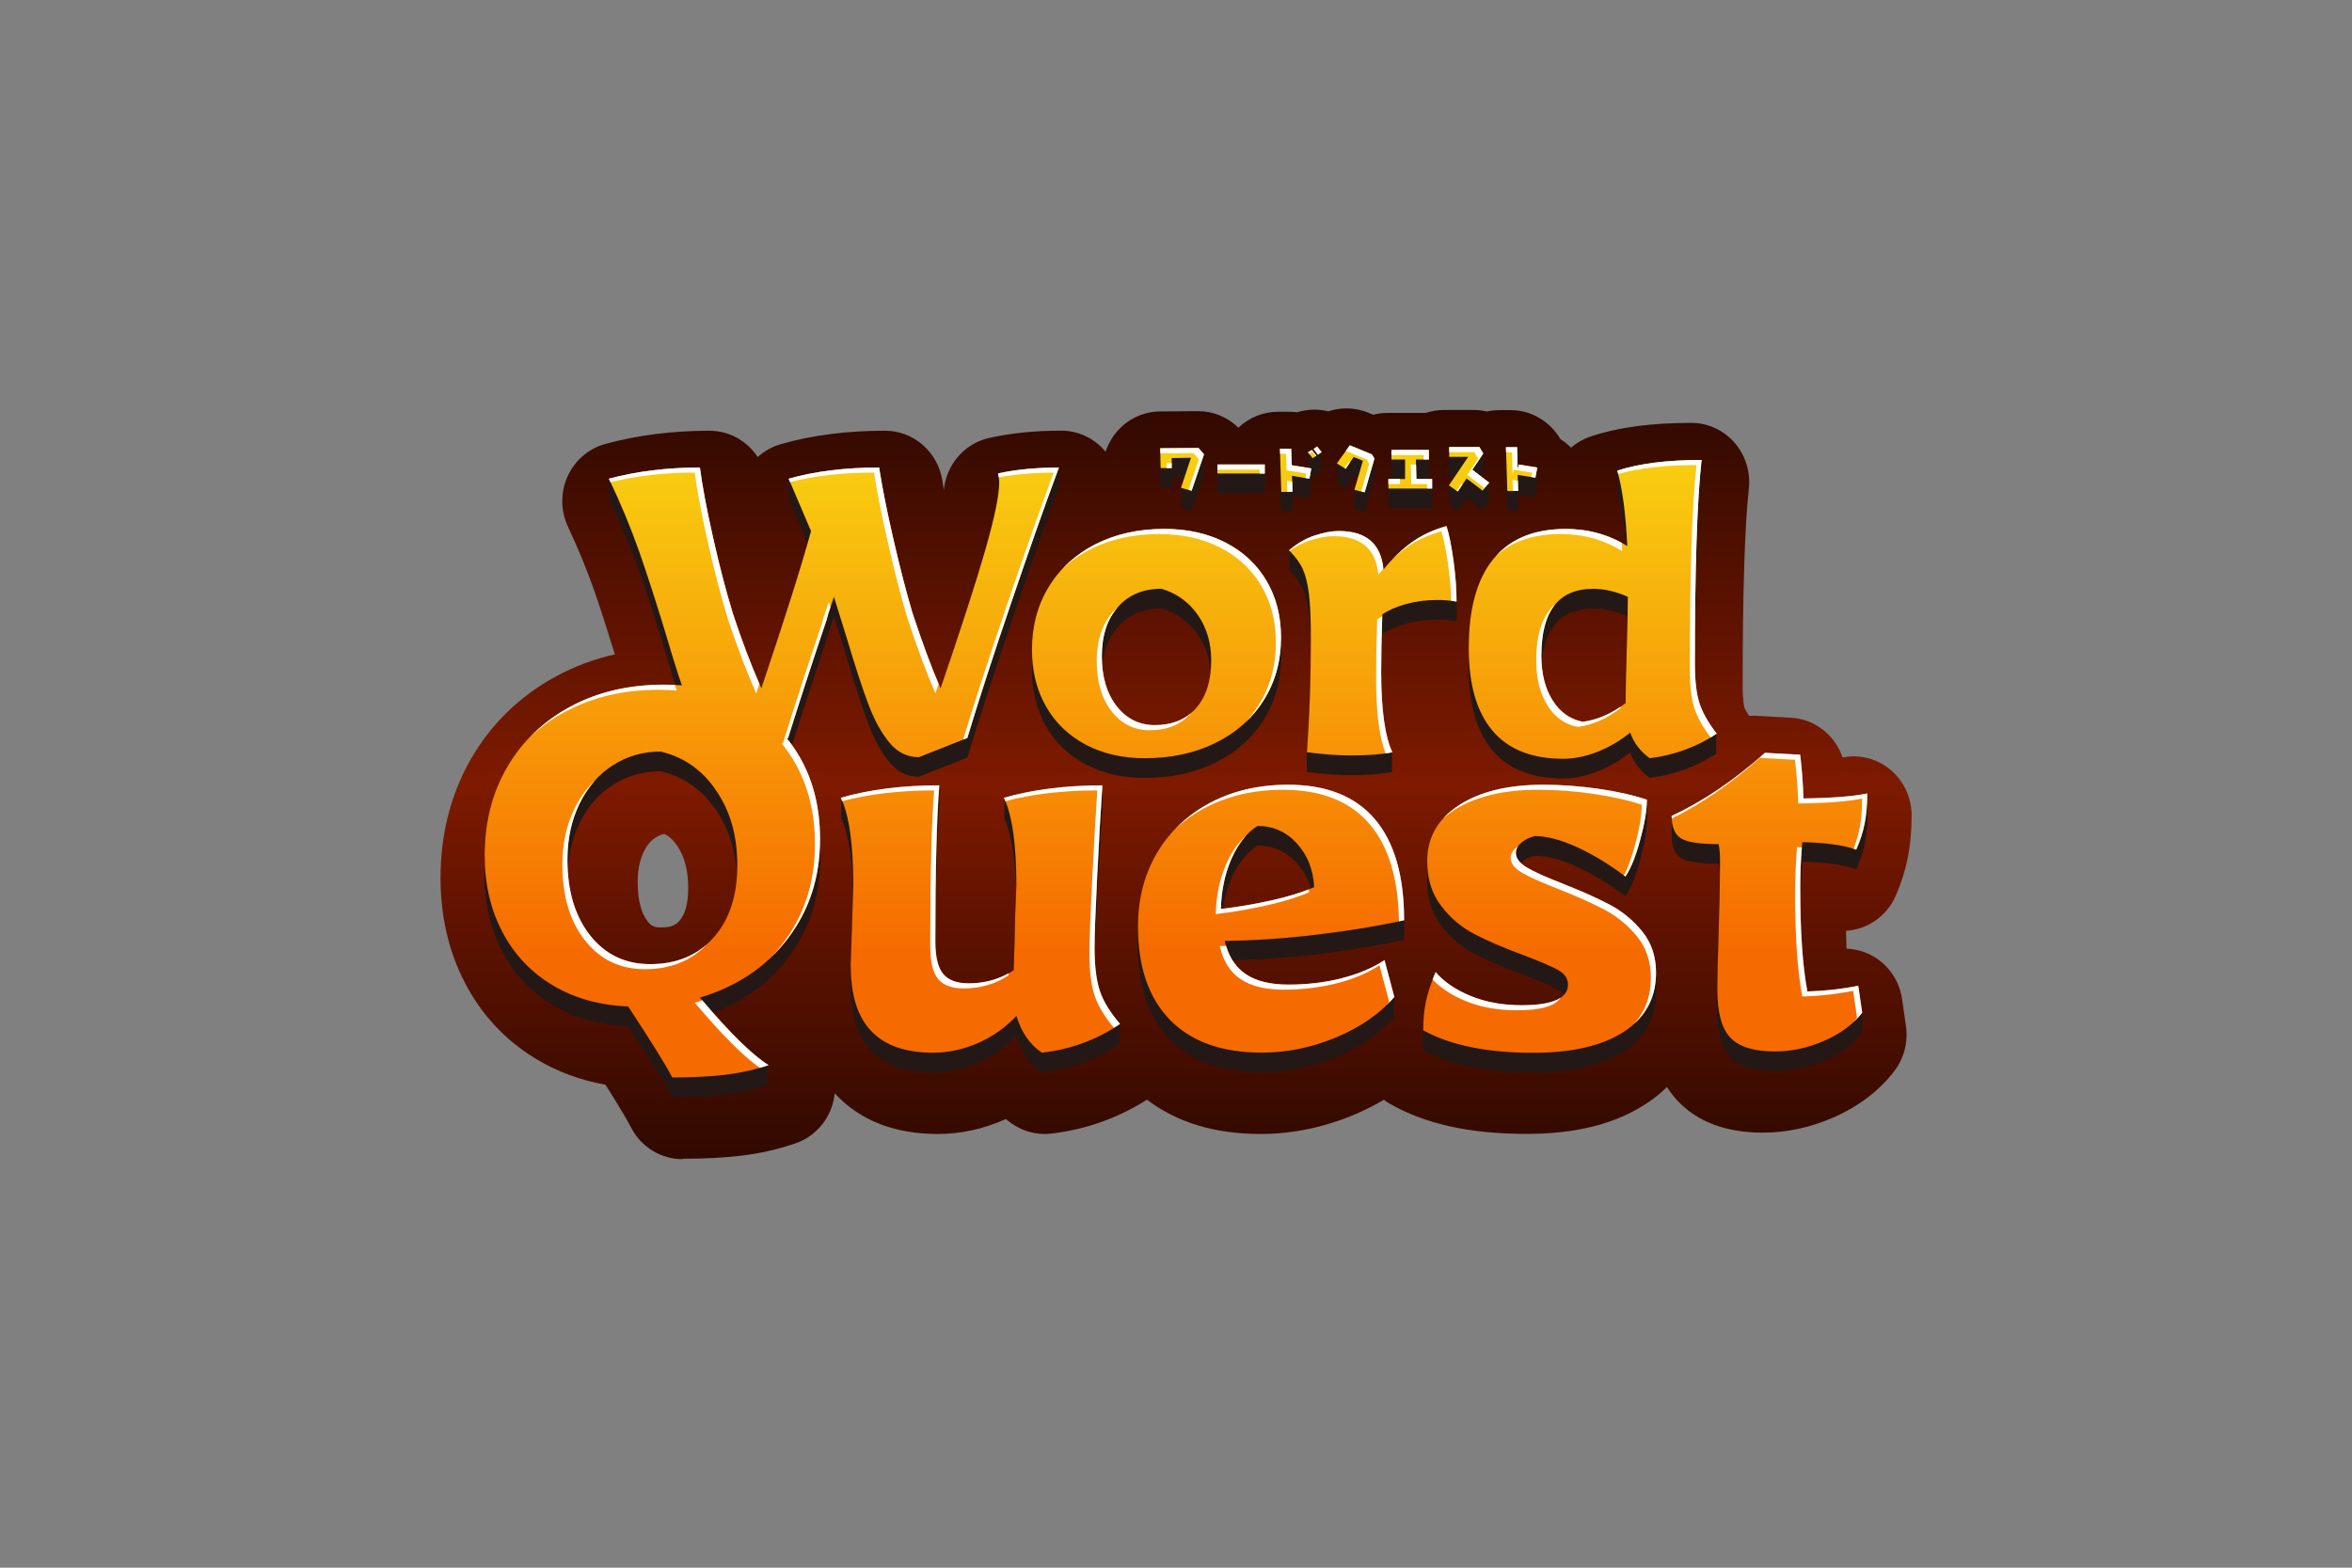 <?xml version="1.0" encoding="UTF-8"?><svg id="_グループ_269" xmlns="http://www.w3.org/2000/svg" xmlns:xlink="http://www.w3.org/1999/xlink" viewBox="0 0 300 200"><rect x="0" y="0" width="300" height="200" fill="#808080" stroke="none"/><defs><style>.cls-1{fill:#231815;}.cls-1,.cls-2,.cls-3,.cls-4,.cls-5{stroke-width:0px;}.cls-2{fill:none;}.cls-3{fill:url(#_名称未設定グラデーション_13);}.cls-4{fill:url(#_名称未設定グラデーション_234);}.cls-5{fill:#fff;}</style><linearGradient id="_名称未設定グラデーション_234" x1="150" y1="147.88" x2="150" y2="52.12" gradientUnits="userSpaceOnUse"><stop offset="0" stop-color="#310900"/><stop offset=".03" stop-color="#350a00"/><stop offset=".33" stop-color="#621300"/><stop offset=".5" stop-color="#7e1a00"/><stop offset=".77" stop-color="#561100"/><stop offset="1" stop-color="#310900"/></linearGradient><linearGradient id="_名称未設定グラデーション_13" x1="150" y1="137.46" x2="150" y2="56.81" gradientUnits="userSpaceOnUse"><stop offset=".2" stop-color="#f66b00"/><stop offset="1" stop-color="#f8d111"/></linearGradient></defs><rect id="_長方形_62" class="cls-2" width="300" height="200"/><path class="cls-4" d="M87.04,147.88c-2.76,0-5.28-1.56-6.56-4.06-.31-.61-1.13-2.08-3.25-5.44-3.24-.57-6.23-1.69-8.93-3.33-3.88-2.36-6.93-5.64-9.04-9.75-2.04-3.95-3.07-8.42-3.07-13.29,0-5.58,1.3-10.67,3.85-15.13,2.58-4.5,6.23-8.06,10.84-10.57,2.35-1.28,4.87-2.22,7.54-2.83-.88-2.88-1.71-5.47-2.48-7.71-.95-2.77-2.13-5.66-3.5-8.59-.95-2.03-.96-4.38-.04-6.41s2.68-3.55,4.8-4.13c4.1-1.12,8.57-1.69,13.29-1.69,2.55,0,4.82,1.32,6.16,3.36.83-.76,1.83-1.32,2.92-1.64,3.94-1.14,8.43-1.72,13.32-1.72,3.66,0,6.77,2.73,7.32,6.42.05.36.11.74.18,1.14.11-1.13.47-2.22,1.06-3.21,1.05-1.75,2.76-2.99,4.72-3.43,2.74-.61,5.84-.93,9.19-.93,2.2,0,4.27.99,5.66,2.69.35-1.06.93-2.04,1.71-2.86,1.38-1.45,3.27-2.27,5.25-2.28,0,0,4.82-.04,4.84-.04,1.92,0,3.76.76,5.14,2.11,1.37-1.3,3.17-2.03,5.05-2.03h1.4c.35,0,.7.02,1.04.07.72-.23,1.46-.34,2.2-.34.6,0,1.19.07,1.77.22.74-.25,1.53-.38,2.32-.38.95,0,1.91.19,2.83.57l.58.24c.58-.15,1.18-.23,1.8-.23h4.68c.08,0,.15,0,.23,0,.73-.24,1.51-.38,2.31-.38h3.78c.58,0,1.16.07,1.71.2.52-.12,1.06-.18,1.6-.18h1.4c2.71,0,5.08,1.48,6.37,3.7.49.31.95.67,1.36,1.09.72-.62,1.56-1.11,2.51-1.43,3.52-1.17,7.71-1.73,12.82-1.73,2.1,0,4.11.91,5.51,2.51,1.4,1.6,2.07,3.73,1.84,5.87-.53,4.84-.79,13.32-.79,25.22,0,1.95.21,2.64.21,2.67,0,.02.12.39.63,1.11.17-.01.34-.02.52-.02.13,0,.26,0,.39.01l4.4.24c3.05.17,5.63,2.22,6.6,5.07.47-.09.94-.14,1.4-.14,1.68,0,3.32.58,4.65,1.67,1.74,1.43,2.75,3.59,2.75,5.88,0,1.92-.16,3.7-.47,5.29-.33,1.67-.85,3.34-1.56,4.96-1.16,2.65-3.65,4.3-6.34,4.46.02.79.04,1.55.07,2.28,1.44.05,2.84.52,4.04,1.38,1.65,1.19,2.76,3.03,3.05,5.08l.49,3.43c.29,2.04-.25,4.12-1.5,5.74-1.9,2.48-4.48,4.45-7.65,5.86-2.96,1.31-6.03,1.98-9.1,1.98-4.7,0-8.38-1.38-10.91-4.1-.49-.53-.94-1.1-1.33-1.72-.78.77-1.65,1.47-2.61,2.1-3.95,2.61-8.96,3.88-15.32,3.88-7.16,0-12.85-1.25-17.37-3.82-.28-.16-.56-.34-.81-.53-1.13.67-2.33,1.27-3.59,1.82-3.94,1.68-8.03,2.54-12.15,2.54-5.8,0-10.65-1.47-14.47-4.38-3.69,2.35-7.79,3.81-12.2,4.33-.28.03-.57.05-.85.05-1.48,0-2.94-.46-4.18-1.32-.27-.19-.52-.38-.78-.58-.02.01-.05.02-.07.03-2.78,1.24-5.67,1.87-8.59,1.87-5.51,0-9.91-1.71-13.06-5.09-.03-.04-.07-.07-.1-.11,0,.04,0,.07-.01.11-.33,2.9-2.27,5.35-4.98,6.28-2.22.77-4.56,1.3-6.96,1.58-2.17.26-4.67.39-7.45.39ZM84.72,106.39c-.4.09-.76.24-1.11.47-.4.26-.99.74-1.52,1.85-.51,1.07-.75,2.32-.75,3.82,0,2.24.42,3.92,1.25,4.99.43.56.77.8,1.7.8,1.65,0,2.11-.54,2.39-.86.73-.84,1.1-2.25,1.1-4.18,0-2.18-.44-3.92-1.36-5.31-.5-.77-1.03-1.26-1.69-1.58Z"/><path class="cls-1" d="M90.55,97.26c-1.04-1.23-1.96-2.87-2.74-4.94-.78-2.07-1.72-4.97-2.81-8.69-1.23-4.09-2.39-7.66-3.45-10.71-1.07-3.05-2.36-6.16-3.88-9.34,3.56-.95,7.43-1.43,11.61-1.43.28,2.23.83,5.15,1.64,8.76.81,3.61,1.66,6.9,2.56,9.85,1.19,3.59,2.4,6.77,3.63,9.55,2.99-8.87,5.1-15.55,6.34-20.05l-2.85-6.68c3.37-.95,7.21-1.43,11.54-1.43.38,2.5,1,5.59,1.85,9.27.85,3.68,1.66,6.8,2.42,9.34,1.33,4,2.52,7.18,3.56,9.55,2.56-7.46,4.45-13.29,5.66-17.49,1.21-4.2,1.82-7.13,1.82-8.76,0-.41-.05-.79-.14-1.16,2.28-.5,4.87-.75,7.76-.75-1.66,4.46-3.68,10.17-6.05,17.15-2.37,6.98-4.25,12.76-5.63,17.35l-6.19,2.45c-1.47,0-2.72-.61-3.74-1.84-1.02-1.23-1.91-2.84-2.67-4.84-.76-2-1.71-4.91-2.85-8.73l-1.57-5.05-.43,1.3c-.19.5-.36,1.05-.5,1.64-1.95,5.77-3.58,10.8-4.91,15.07l-6.27,2.45c-1.42,0-2.66-.61-3.7-1.84ZM138.47,97.5c-2.18-1.16-3.87-2.78-5.06-4.88-1.19-2.09-1.78-4.5-1.78-7.23,0-3,.71-5.67,2.14-8.01,1.42-2.34,3.42-4.16,5.98-5.46,2.56-1.3,5.48-1.94,8.76-1.94,2.94,0,5.54.58,7.8,1.74,2.25,1.16,4,2.79,5.23,4.88,1.23,2.09,1.85,4.5,1.85,7.23,0,3-.74,5.67-2.21,8.01-1.47,2.34-3.52,4.16-6.16,5.46-2.63,1.3-5.64,1.94-9.01,1.94-2.85,0-5.36-.58-7.55-1.74ZM152.57,92.83c1.28-1.45,1.92-3.48,1.92-6.07,0-2.23-.57-4.16-1.71-5.8s-2.68-2.75-4.63-3.34c-2.33,0-4.18.77-5.55,2.32-1.38,1.55-2.06,3.64-2.06,6.27s.63,4.76,1.89,6.38c1.26,1.61,2.88,2.42,4.88,2.42,2.23,0,3.99-.73,5.27-2.18ZM166.7,98.49c.33-4.55.5-9.39.5-14.52,0-2.5-.08-4.41-.25-5.73-.17-1.32-.43-2.36-.78-3.14-.36-.77-.94-1.57-1.74-2.39,1-.86,2.08-1.49,3.24-1.88,1.16-.39,2.2-.58,3.1-.58,3.51,0,5.41,1.64,5.7,4.91,1.14-1.41,2.35-2.57,3.63-3.48,1.28-.91,2.75-1.59,4.41-2.05.33,1.05.63,2.51.89,4.4.26,1.89.39,3.63.39,5.22-.85-.14-1.66-.2-2.42-.2-1.42,0-2.75.17-3.99.51-1.23.34-2.26.78-3.06,1.33-.1,2.91-.14,5.36-.14,7.36,0,4.77.47,8.18,1.42,10.23-1.33.27-3.11.41-5.34.41-1.57,0-3.42-.14-5.55-.41ZM190.37,95.73c-2.02-2.39-3.03-5.9-3.03-10.54,0-5,1.04-8.79,3.13-11.35,2.09-2.57,5.17-3.85,9.26-3.85,2.89,0,5.51.73,7.83,2.18-.19-4.14-.62-7.34-1.28-9.62,2.8-.91,6.38-1.36,10.75-1.36-.57,5.14-.85,13.82-.85,26.05,0,2.09.19,3.74.57,4.94.38,1.21,1.11,2.51,2.21,3.92-1.19.82-2.53,1.5-4.02,2.05s-3,.91-4.52,1.09c-1.19-.86-2.02-1.95-2.49-3.27-1.28,1.05-2.67,1.86-4.17,2.45s-2.95.89-4.38.89c-3.99,0-6.99-1.19-9.01-3.58ZM207.35,92.22c0-1.45.05-3.68.14-6.68.09-3,.14-5.3.14-6.89-1.52-.68-2.99-1.02-4.41-1.02-4.41,0-6.62,2.84-6.62,8.52,0,2.27.47,4.17,1.42,5.69.95,1.52,2.23,2.44,3.85,2.76,1.85-.23,3.68-1.02,5.48-2.39ZM147.99,59.69l4.88-.04.7.81-1.58,4.64-1.35-.36,1.27-3.84-2.46.04v1.27h-1.41l-.05-2.53ZM161.32,61.77v1.15h-6.04v-1.15h6.04ZM164.69,59.74l.07,2.11,2.5.41-.24,1.31-2.22-.37.06,2.03-1.43.03-.17-5.52h1.43ZM167.91,60.65l-.48.32-.6-.76.49-.29.58.73ZM168.57,60.18l-.47.33-.55-.72.44-.32.58.71ZM172.17,59.31l2.82,1.17.32.53-1.24,4.3-1.31-.32,1.08-3.71-1.18-.48-1.02,1.51-1.12-.69,1.66-2.31ZM182.25,59.91v1.22h-1.65l.06,2.49h2.01v1.22h-5.58v-1.22h2.13v-2.49h-1.74v-1.22h4.77ZM188.7,59.53l.49.83-1.39,2.07,2.16,1.65-.88.99-2.02-1.53-1.12,1.67-1.13-.78,2.46-3.65h-2.42v-1.25h3.85ZM193.51,59.56l.07,2.91.13-.7,2.37.39-.24,1.29-2.26-.36.07,2.05h-1.39l-.17-5.57h1.43ZM100.46,122.29c-2.76,3.6-6.49,6.09-11.19,7.49,3.75,4.44,6.67,7.32,8.76,8.61-1.77.6-3.62,1.01-5.55,1.24-1.93.22-4.17.34-6.73.34-.83-1.6-2.71-4.62-5.63-9.06-3.65-.15-6.86-1.05-9.62-2.7-2.76-1.65-4.9-3.91-6.41-6.78-1.51-2.87-2.27-6.13-2.27-9.78,0-4.24.96-8.02,2.89-11.31,1.93-3.3,4.63-5.87,8.1-7.72,3.47-1.85,7.42-2.77,11.85-2.77,3.96,0,7.44.82,10.44,2.47,3,1.65,5.33,3.96,7,6.93,1.67,2.97,2.5,6.4,2.5,10.3,0,4.89-1.38,9.14-4.15,12.73ZM91.03,122.1c2.01-2.27,3.01-5.33,3.01-9.18s-.89-6.87-2.66-9.51c-1.77-2.65-4.15-4.32-7.12-5.02-2.24,0-4.28.59-6.1,1.76-1.83,1.17-3.25,2.81-4.26,4.91s-1.53,4.47-1.53,7.12c0,4,.96,7.22,2.89,9.66,1.93,2.45,4.48,3.67,7.67,3.67,3.39,0,6.09-1.14,8.1-3.41ZM108.5,125.8l.17-5.02.17-5.34c0-5.2-.53-8.92-1.58-11.15,3.66-1.06,7.85-1.59,12.56-1.59-.33,4.2-.5,10.83-.5,19.92,0,1.97.33,3.35,1,4.14s1.75,1.2,3.24,1.2c2.16,0,4.08-.56,5.74-1.67.11-3.19.17-5.36.17-6.53l.17-4.3c0-5.2-.53-8.92-1.58-11.15,3.66-1.06,7.85-1.59,12.56-1.59-.22,3.29-.44,7.2-.67,11.71-.22,4.51-.33,7.52-.33,9,0,2.34.22,4.17.67,5.5.44,1.33,1.3,2.74,2.58,4.22-2.99,2.02-6.32,3.24-9.98,3.66-1.55-1.06-2.63-2.63-3.24-4.7-1.39,1.49-3.02,2.64-4.91,3.47-1.89.82-3.8,1.23-5.74,1.23-6.99,0-10.48-3.66-10.48-10.99ZM149.23,132.61c-2.72-2.79-4.08-6.76-4.08-11.91,0-3.51.8-6.62,2.41-9.36,1.61-2.73,3.87-4.87,6.78-6.41,2.91-1.54,6.22-2.31,9.94-2.31,4.88,0,8.57,1.46,11.06,4.38,2.5,2.92,3.74,7.22,3.74,12.91-3.11.69-6.71,1.29-10.81,1.79-4.1.51-8.12.78-12.06.84.44,1.91,1.33,3.32,2.66,4.22,1.33.9,3.16,1.35,5.49,1.35s4.63-.27,6.74-.8c2.11-.53,3.94-1.3,5.49-2.31l1.25,4.7c-1.83,2.12-4.3,3.84-7.4,5.14-3.11,1.3-6.27,1.95-9.48,1.95-5.1,0-9.01-1.39-11.73-4.18ZM162.25,117.36c2.13-.48,3.92-1.04,5.37-1.67-.11-2.23-.85-4.09-2.2-5.58-1.36-1.49-3.04-2.23-5.03-2.23-1.39.9-2.5,2.31-3.33,4.22-.83,1.91-1.28,4.04-1.33,6.37,2.22-.27,4.39-.64,6.53-1.12ZM181.53,133.93c0-1.38.12-2.63.37-3.74.25-1.12.65-2.34,1.21-3.66,1.11,1.27,2.62,2.3,4.53,3.07,1.91.77,4.06,1.16,6.45,1.16,3.94,0,5.91-.88,5.91-2.63,0-.8-.44-1.43-1.33-1.91-.89-.48-2.39-1.12-4.49-1.91-2.44-.9-4.48-1.78-6.11-2.63-1.64-.85-3.05-2.04-4.24-3.59-1.19-1.54-1.79-3.45-1.79-5.74,0-2.97,1.34-5.34,4.03-7.09,2.69-1.75,6.28-2.63,10.77-2.63,2.33,0,4.69.17,7.07.52,2.38.35,4.44.81,6.16,1.39,0,1.33-.29,3.05-.87,5.18-.58,2.12-1.21,3.66-1.87,4.62-2.11-1.59-4.19-2.85-6.24-3.78-2.05-.93-3.83-1.39-5.32-1.39-.67.16-1.23.44-1.71.84-.47.4-.71.84-.71,1.31,0,.69.47,1.31,1.41,1.87.94.56,2.44,1.23,4.49,2.03,2.44.96,4.46,1.86,6.07,2.71,1.61.85,2.99,1.99,4.16,3.43,1.16,1.43,1.75,3.19,1.75,5.26,0,3.24-1.37,5.75-4.12,7.53-2.75,1.78-6.59,2.67-11.52,2.67-5.93,0-10.62-.96-14.06-2.87ZM220.71,134.88c-1.11-1.17-1.66-3.21-1.66-6.13,0-1.59.05-4.04.17-7.33.11-3.72.17-6.77.17-9.16,0-.74-.06-1.43-.17-2.07-2.39,0-3.98-.24-4.78-.72-.8-.48-1.21-1.43-1.21-2.87,3.99-1.86,7.96-4.54,11.9-8.05l4.49.24c.22,1.81.36,3.66.42,5.58,3.71-.05,6.43-.27,8.15-.64,0,1.43-.11,2.71-.33,3.82-.22,1.12-.58,2.23-1.08,3.35-1.61-.58-3.91-.9-6.9-.96-.17,1.91-.25,3.88-.25,5.9,0,5.52.3,9.91.91,13.15,2.16-.05,4.33-.29,6.49-.72l.5,3.43c-1.16,1.49-2.79,2.68-4.87,3.59-2.08.9-4.17,1.35-6.28,1.35-2.66,0-4.55-.59-5.66-1.75Z"/><path class="cls-1" d="M90.55,97.01c-1.04-1.23-1.96-2.87-2.74-4.94-.78-2.07-1.72-4.97-2.81-8.69-1.23-4.09-2.39-7.66-3.45-10.71-1.07-3.05-2.36-6.16-3.88-9.34,3.56-.95,7.43-1.43,11.61-1.43.28,2.23.83,5.15,1.64,8.76.81,3.61,1.66,6.9,2.56,9.85,1.19,3.59,2.4,6.77,3.63,9.55,2.99-8.87,5.1-15.55,6.34-20.05l-2.85-6.68c3.37-.95,7.21-1.43,11.54-1.43.38,2.5,1,5.59,1.85,9.27.85,3.68,1.66,6.8,2.42,9.34,1.33,4,2.52,7.18,3.56,9.55,2.56-7.46,4.45-13.29,5.66-17.49,1.21-4.2,1.82-7.13,1.82-8.76,0-.41-.05-.79-.14-1.16,2.28-.5,4.87-.75,7.76-.75-1.66,4.46-3.68,10.17-6.05,17.15-2.37,6.98-4.25,12.76-5.63,17.35l-6.19,2.45c-1.47,0-2.72-.61-3.74-1.84-1.02-1.23-1.91-2.84-2.67-4.84-.76-2-1.71-4.91-2.85-8.73l-1.57-5.05-.43,1.3c-.19.5-.36,1.05-.5,1.64-1.95,5.77-3.58,10.8-4.91,15.07l-6.27,2.45c-1.42,0-2.66-.61-3.7-1.84ZM138.47,97.25c-2.18-1.16-3.87-2.78-5.06-4.88-1.19-2.09-1.78-4.5-1.78-7.23,0-3,.71-5.67,2.14-8.01,1.42-2.34,3.42-4.16,5.98-5.46,2.56-1.3,5.48-1.94,8.76-1.94,2.94,0,5.54.58,7.8,1.74,2.25,1.16,4,2.79,5.23,4.88,1.23,2.09,1.85,4.5,1.85,7.23,0,3-.74,5.67-2.21,8.01-1.47,2.34-3.52,4.16-6.16,5.46-2.63,1.3-5.64,1.94-9.01,1.94-2.85,0-5.36-.58-7.55-1.74ZM152.57,92.58c1.28-1.45,1.92-3.48,1.92-6.07,0-2.23-.57-4.16-1.71-5.8s-2.68-2.75-4.63-3.34c-2.33,0-4.18.77-5.55,2.32-1.38,1.55-2.06,3.64-2.06,6.27s.63,4.76,1.89,6.38c1.26,1.61,2.88,2.42,4.88,2.42,2.23,0,3.99-.73,5.27-2.18ZM166.7,98.24c.33-4.55.5-9.39.5-14.52,0-2.5-.08-4.41-.25-5.73-.17-1.32-.43-2.36-.78-3.14-.36-.77-.94-1.57-1.74-2.39,1-.86,2.08-1.49,3.24-1.88,1.16-.39,2.2-.58,3.1-.58,3.51,0,5.41,1.64,5.7,4.91,1.14-1.41,2.35-2.57,3.63-3.48,1.28-.91,2.75-1.59,4.41-2.05.33,1.05.63,2.51.89,4.4.26,1.89.39,3.63.39,5.22-.85-.14-1.66-.2-2.42-.2-1.42,0-2.75.17-3.99.51-1.23.34-2.26.78-3.06,1.33-.1,2.91-.14,5.36-.14,7.36,0,4.77.47,8.18,1.42,10.23-1.33.27-3.11.41-5.34.41-1.57,0-3.42-.14-5.55-.41ZM190.37,95.48c-2.02-2.39-3.03-5.9-3.03-10.54,0-5,1.04-8.79,3.13-11.35,2.09-2.57,5.17-3.85,9.26-3.85,2.89,0,5.51.73,7.83,2.18-.19-4.14-.62-7.34-1.28-9.62,2.8-.91,6.38-1.36,10.75-1.36-.57,5.14-.85,13.82-.85,26.05,0,2.09.19,3.74.57,4.94.38,1.21,1.11,2.51,2.21,3.92-1.19.82-2.53,1.5-4.02,2.05s-3,.91-4.52,1.09c-1.19-.86-2.02-1.95-2.49-3.27-1.28,1.05-2.67,1.86-4.17,2.45s-2.95.89-4.38.89c-3.99,0-6.99-1.19-9.01-3.58ZM207.35,91.97c0-1.45.05-3.68.14-6.68.09-3,.14-5.3.14-6.89-1.52-.68-2.99-1.02-4.41-1.02-4.41,0-6.62,2.84-6.62,8.52,0,2.27.47,4.17,1.42,5.69.95,1.52,2.23,2.44,3.85,2.76,1.85-.23,3.68-1.02,5.48-2.39ZM147.99,59.44l4.88-.04.7.81-1.58,4.64-1.35-.36,1.27-3.84-2.46.04v1.27h-1.41l-.05-2.53ZM161.32,61.52v1.15h-6.04v-1.15h6.04ZM164.69,59.49l.07,2.11,2.5.41-.24,1.31-2.22-.37.06,2.03-1.43.03-.17-5.52h1.43ZM167.91,60.4l-.48.32-.6-.76.49-.29.58.73ZM168.57,59.93l-.47.33-.55-.72.44-.32.58.71ZM172.17,59.06l2.82,1.17.32.53-1.24,4.3-1.31-.32,1.08-3.71-1.18-.48-1.02,1.51-1.12-.69,1.66-2.31ZM182.25,59.66v1.22h-1.65l.06,2.49h2.01v1.22h-5.58v-1.22h2.13v-2.49h-1.74v-1.22h4.77ZM188.7,59.28l.49.83-1.39,2.07,2.16,1.65-.88.99-2.02-1.53-1.12,1.67-1.13-.78,2.46-3.65h-2.42v-1.25h3.85ZM193.51,59.31l.07,2.91.13-.7,2.37.39-.24,1.29-2.26-.36.07,2.05h-1.39l-.17-5.57h1.43ZM100.46,122.04c-2.76,3.6-6.49,6.09-11.19,7.49,3.75,4.44,6.67,7.32,8.76,8.61-1.77.6-3.62,1.01-5.55,1.24-1.93.22-4.17.34-6.73.34-.83-1.6-2.71-4.62-5.63-9.06-3.65-.15-6.86-1.05-9.62-2.7-2.76-1.65-4.9-3.91-6.41-6.78-1.51-2.87-2.27-6.13-2.27-9.78,0-4.24.96-8.02,2.89-11.31,1.93-3.3,4.63-5.87,8.1-7.72,3.47-1.85,7.42-2.77,11.85-2.77,3.96,0,7.44.82,10.44,2.47,3,1.65,5.33,3.96,7,6.93,1.67,2.97,2.5,6.4,2.5,10.3,0,4.89-1.38,9.14-4.15,12.73ZM91.03,121.85c2.01-2.27,3.01-5.33,3.01-9.18s-.89-6.87-2.66-9.51c-1.77-2.65-4.15-4.32-7.12-5.02-2.24,0-4.28.59-6.1,1.76-1.83,1.17-3.25,2.81-4.26,4.91s-1.53,4.47-1.53,7.12c0,4,.96,7.22,2.89,9.66,1.93,2.45,4.48,3.67,7.67,3.67,3.39,0,6.09-1.14,8.1-3.41ZM108.5,125.55l.17-5.02.17-5.34c0-5.2-.53-8.92-1.58-11.15,3.66-1.06,7.85-1.59,12.56-1.59-.33,4.2-.5,10.83-.5,19.92,0,1.97.33,3.35,1,4.14s1.75,1.2,3.24,1.2c2.16,0,4.08-.56,5.74-1.67.11-3.19.17-5.36.17-6.53l.17-4.3c0-5.2-.53-8.92-1.58-11.15,3.66-1.06,7.85-1.59,12.56-1.59-.22,3.29-.44,7.2-.67,11.71-.22,4.51-.33,7.52-.33,9,0,2.34.22,4.17.67,5.5.44,1.33,1.3,2.74,2.58,4.22-2.99,2.02-6.32,3.24-9.98,3.66-1.55-1.06-2.63-2.63-3.24-4.7-1.39,1.49-3.02,2.64-4.91,3.47-1.89.82-3.8,1.23-5.74,1.23-6.99,0-10.48-3.66-10.48-10.99ZM149.23,132.36c-2.72-2.79-4.08-6.76-4.08-11.91,0-3.51.8-6.62,2.41-9.36,1.61-2.73,3.87-4.87,6.78-6.41,2.91-1.54,6.22-2.31,9.94-2.31,4.88,0,8.57,1.46,11.06,4.38,2.5,2.92,3.74,7.22,3.74,12.91-3.11.69-6.71,1.29-10.81,1.79-4.1.51-8.12.78-12.06.84.44,1.91,1.33,3.32,2.66,4.22,1.33.9,3.16,1.35,5.49,1.35s4.63-.27,6.74-.8c2.11-.53,3.94-1.3,5.49-2.31l1.25,4.7c-1.83,2.12-4.3,3.84-7.4,5.14-3.11,1.3-6.27,1.95-9.48,1.95-5.1,0-9.01-1.39-11.73-4.18ZM162.25,117.11c2.13-.48,3.92-1.04,5.37-1.67-.11-2.23-.85-4.09-2.2-5.58-1.36-1.49-3.04-2.23-5.03-2.23-1.39.9-2.5,2.31-3.33,4.22-.83,1.91-1.28,4.04-1.33,6.37,2.22-.27,4.39-.64,6.53-1.12ZM181.53,133.68c0-1.38.12-2.63.37-3.74.25-1.12.65-2.34,1.21-3.66,1.11,1.27,2.62,2.3,4.53,3.07,1.91.77,4.06,1.16,6.45,1.16,3.94,0,5.91-.88,5.91-2.63,0-.8-.44-1.43-1.33-1.91-.89-.48-2.39-1.12-4.49-1.91-2.44-.9-4.48-1.78-6.11-2.63-1.64-.85-3.05-2.04-4.24-3.59-1.19-1.54-1.79-3.45-1.79-5.74,0-2.97,1.34-5.34,4.03-7.09,2.69-1.75,6.28-2.63,10.77-2.63,2.33,0,4.69.17,7.07.52,2.38.35,4.44.81,6.16,1.39,0,1.33-.29,3.05-.87,5.18-.58,2.12-1.21,3.66-1.87,4.62-2.11-1.59-4.19-2.85-6.24-3.78-2.05-.93-3.83-1.39-5.32-1.39-.67.16-1.23.44-1.71.84-.47.4-.71.84-.71,1.31,0,.69.47,1.31,1.41,1.87.94.56,2.44,1.23,4.49,2.03,2.44.96,4.46,1.86,6.07,2.71,1.61.85,2.99,1.99,4.16,3.43,1.16,1.43,1.75,3.19,1.75,5.26,0,3.24-1.37,5.75-4.12,7.53-2.75,1.78-6.59,2.67-11.52,2.67-5.93,0-10.62-.96-14.06-2.87ZM220.71,134.63c-1.11-1.17-1.66-3.21-1.66-6.13,0-1.59.05-4.04.17-7.33.11-3.72.17-6.77.17-9.16,0-.74-.06-1.43-.17-2.07-2.39,0-3.98-.24-4.78-.72-.8-.48-1.21-1.43-1.21-2.87,3.99-1.86,7.96-4.54,11.9-8.05l4.49.24c.22,1.81.36,3.66.42,5.58,3.71-.05,6.43-.27,8.15-.64,0,1.43-.11,2.71-.33,3.82-.22,1.12-.58,2.23-1.08,3.35-1.61-.58-3.91-.9-6.9-.96-.17,1.91-.25,3.88-.25,5.9,0,5.52.3,9.91.91,13.15,2.16-.05,4.33-.29,6.49-.72l.5,3.43c-1.16,1.49-2.79,2.68-4.87,3.59-2.08.9-4.17,1.35-6.28,1.35-2.66,0-4.55-.59-5.66-1.75Z"/><path class="cls-1" d="M90.55,96.76c-1.04-1.23-1.96-2.87-2.74-4.94-.78-2.07-1.72-4.97-2.81-8.69-1.23-4.09-2.39-7.66-3.45-10.71-1.07-3.05-2.36-6.16-3.88-9.34,3.56-.95,7.43-1.43,11.61-1.43.28,2.23.83,5.15,1.64,8.76.81,3.61,1.66,6.9,2.56,9.85,1.19,3.59,2.4,6.77,3.63,9.55,2.99-8.87,5.1-15.55,6.34-20.05l-2.85-6.68c3.37-.95,7.21-1.43,11.54-1.43.38,2.5,1,5.59,1.85,9.27.85,3.68,1.66,6.8,2.42,9.34,1.33,4,2.52,7.18,3.56,9.55,2.56-7.46,4.45-13.29,5.66-17.49,1.21-4.2,1.82-7.13,1.82-8.76,0-.41-.05-.79-.14-1.16,2.28-.5,4.87-.75,7.76-.75-1.66,4.46-3.68,10.17-6.05,17.15-2.37,6.98-4.25,12.76-5.63,17.35l-6.19,2.45c-1.47,0-2.72-.61-3.74-1.84-1.02-1.23-1.91-2.84-2.67-4.84-.76-2-1.71-4.91-2.85-8.73l-1.57-5.05-.43,1.3c-.19.5-.36,1.05-.5,1.64-1.95,5.77-3.58,10.8-4.91,15.07l-6.27,2.45c-1.42,0-2.66-.61-3.7-1.84ZM138.47,97c-2.18-1.16-3.87-2.78-5.06-4.88-1.19-2.09-1.78-4.5-1.78-7.23,0-3,.71-5.67,2.14-8.01,1.42-2.34,3.42-4.16,5.98-5.46,2.56-1.3,5.48-1.94,8.76-1.94,2.94,0,5.54.58,7.8,1.74,2.25,1.16,4,2.79,5.23,4.88,1.23,2.09,1.85,4.5,1.85,7.23,0,3-.74,5.67-2.21,8.01-1.47,2.34-3.52,4.16-6.16,5.46-2.63,1.3-5.64,1.94-9.01,1.94-2.85,0-5.36-.58-7.55-1.74ZM152.57,92.33c1.28-1.45,1.92-3.48,1.92-6.07,0-2.23-.57-4.16-1.71-5.8s-2.68-2.75-4.63-3.34c-2.33,0-4.18.77-5.55,2.32-1.38,1.55-2.06,3.64-2.06,6.27s.63,4.76,1.89,6.38c1.26,1.61,2.88,2.42,4.88,2.42,2.23,0,3.99-.73,5.27-2.18ZM166.7,97.99c.33-4.55.5-9.39.5-14.52,0-2.5-.08-4.41-.25-5.73-.17-1.32-.43-2.36-.78-3.14-.36-.77-.94-1.57-1.74-2.39,1-.86,2.08-1.49,3.24-1.88,1.16-.39,2.2-.58,3.1-.58,3.51,0,5.41,1.64,5.7,4.91,1.14-1.41,2.35-2.57,3.63-3.48,1.28-.91,2.75-1.59,4.41-2.05.33,1.05.63,2.51.89,4.4.26,1.89.39,3.63.39,5.22-.85-.14-1.66-.2-2.42-.2-1.42,0-2.75.17-3.99.51-1.23.34-2.26.78-3.06,1.33-.1,2.91-.14,5.36-.14,7.36,0,4.77.47,8.18,1.42,10.23-1.33.27-3.11.41-5.34.41-1.57,0-3.42-.14-5.55-.41ZM190.37,95.23c-2.02-2.39-3.03-5.9-3.03-10.54,0-5,1.04-8.79,3.13-11.35,2.09-2.57,5.17-3.85,9.26-3.85,2.89,0,5.51.73,7.83,2.18-.19-4.14-.62-7.34-1.28-9.62,2.8-.91,6.38-1.36,10.75-1.36-.57,5.14-.85,13.82-.85,26.05,0,2.09.19,3.74.57,4.94.38,1.21,1.11,2.51,2.21,3.92-1.19.82-2.53,1.5-4.02,2.05s-3,.91-4.52,1.09c-1.19-.86-2.02-1.95-2.49-3.27-1.28,1.05-2.67,1.86-4.17,2.45s-2.95.89-4.38.89c-3.99,0-6.99-1.19-9.01-3.58ZM207.35,91.72c0-1.45.05-3.68.14-6.68.09-3,.14-5.3.14-6.89-1.52-.68-2.99-1.02-4.41-1.02-4.41,0-6.62,2.84-6.62,8.52,0,2.27.47,4.17,1.42,5.69.95,1.52,2.23,2.44,3.85,2.76,1.85-.23,3.68-1.02,5.48-2.39ZM147.99,59.19l4.88-.04.7.81-1.58,4.64-1.35-.36,1.27-3.84-2.46.04v1.27h-1.41l-.05-2.53ZM161.32,61.27v1.15h-6.04v-1.15h6.04ZM164.69,59.24l.07,2.11,2.5.41-.24,1.31-2.22-.37.06,2.03-1.43.03-.17-5.52h1.43ZM167.91,60.15l-.48.32-.6-.76.49-.29.58.73ZM168.57,59.68l-.47.33-.55-.72.44-.32.58.71ZM172.17,58.81l2.82,1.17.32.53-1.24,4.3-1.31-.32,1.08-3.71-1.18-.48-1.02,1.51-1.12-.69,1.66-2.31ZM182.25,59.4v1.22h-1.65l.06,2.49h2.01v1.22h-5.58v-1.22h2.13v-2.49h-1.74v-1.22h4.77ZM188.7,59.03l.49.83-1.39,2.07,2.16,1.65-.88.99-2.02-1.53-1.12,1.67-1.13-.78,2.46-3.65h-2.42v-1.25h3.85ZM193.51,59.06l.07,2.91.13-.7,2.37.39-.24,1.29-2.26-.36.07,2.05h-1.39l-.17-5.57h1.43ZM100.46,121.79c-2.76,3.6-6.49,6.09-11.19,7.49,3.75,4.44,6.67,7.32,8.76,8.61-1.77.6-3.62,1.01-5.55,1.24-1.93.22-4.17.34-6.73.34-.83-1.6-2.71-4.62-5.63-9.06-3.65-.15-6.86-1.05-9.62-2.7-2.76-1.65-4.9-3.91-6.41-6.78-1.51-2.87-2.27-6.13-2.27-9.78,0-4.24.96-8.02,2.89-11.31,1.93-3.3,4.63-5.87,8.1-7.72,3.47-1.85,7.42-2.77,11.85-2.77,3.96,0,7.44.82,10.44,2.47,3,1.65,5.33,3.96,7,6.93,1.67,2.97,2.5,6.4,2.5,10.3,0,4.89-1.38,9.14-4.15,12.73ZM91.03,121.6c2.01-2.27,3.01-5.33,3.01-9.18s-.89-6.87-2.66-9.51c-1.77-2.65-4.15-4.32-7.12-5.02-2.24,0-4.28.59-6.1,1.76-1.83,1.17-3.25,2.81-4.26,4.91s-1.53,4.47-1.53,7.12c0,4,.96,7.22,2.89,9.66,1.93,2.45,4.48,3.67,7.67,3.67,3.39,0,6.09-1.14,8.1-3.41ZM108.5,125.3l.17-5.02.17-5.34c0-5.2-.53-8.92-1.58-11.15,3.66-1.06,7.85-1.59,12.56-1.59-.33,4.2-.5,10.83-.5,19.92,0,1.97.33,3.35,1,4.14s1.75,1.2,3.24,1.2c2.16,0,4.08-.56,5.74-1.67.11-3.19.17-5.36.17-6.53l.17-4.3c0-5.2-.53-8.92-1.58-11.15,3.66-1.06,7.85-1.59,12.56-1.59-.22,3.29-.44,7.2-.67,11.71-.22,4.51-.33,7.52-.33,9,0,2.34.22,4.17.67,5.5.44,1.33,1.3,2.74,2.58,4.22-2.99,2.02-6.32,3.24-9.98,3.66-1.55-1.06-2.63-2.63-3.24-4.7-1.39,1.49-3.02,2.64-4.91,3.47-1.89.82-3.8,1.23-5.74,1.23-6.99,0-10.48-3.66-10.48-10.99ZM149.23,132.11c-2.72-2.79-4.08-6.76-4.08-11.91,0-3.51.8-6.62,2.41-9.36,1.61-2.73,3.87-4.87,6.78-6.41,2.91-1.54,6.22-2.31,9.94-2.31,4.88,0,8.57,1.46,11.06,4.38,2.5,2.92,3.74,7.22,3.74,12.91-3.11.69-6.71,1.29-10.81,1.79-4.1.51-8.12.78-12.06.84.44,1.91,1.33,3.32,2.66,4.22,1.33.9,3.16,1.35,5.49,1.35s4.63-.27,6.74-.8c2.11-.53,3.94-1.3,5.49-2.31l1.25,4.7c-1.83,2.12-4.3,3.84-7.4,5.14-3.11,1.3-6.27,1.95-9.48,1.95-5.1,0-9.01-1.39-11.73-4.18ZM162.25,116.86c2.13-.48,3.92-1.04,5.37-1.67-.11-2.23-.85-4.09-2.2-5.58-1.36-1.49-3.04-2.23-5.03-2.23-1.39.9-2.5,2.31-3.33,4.22-.83,1.91-1.28,4.04-1.33,6.37,2.22-.27,4.39-.64,6.53-1.12ZM181.53,133.43c0-1.38.12-2.63.37-3.74.25-1.12.65-2.34,1.21-3.66,1.11,1.27,2.62,2.3,4.53,3.07,1.91.77,4.06,1.16,6.45,1.16,3.94,0,5.91-.88,5.91-2.63,0-.8-.44-1.43-1.33-1.91-.89-.48-2.39-1.12-4.49-1.91-2.44-.9-4.48-1.78-6.11-2.63-1.64-.85-3.05-2.04-4.24-3.59-1.19-1.54-1.79-3.45-1.79-5.74,0-2.97,1.34-5.34,4.03-7.09,2.69-1.75,6.28-2.63,10.77-2.63,2.33,0,4.69.17,7.07.52,2.38.35,4.44.81,6.16,1.39,0,1.33-.29,3.05-.87,5.18-.58,2.12-1.21,3.66-1.87,4.62-2.11-1.59-4.19-2.85-6.24-3.78-2.05-.93-3.83-1.39-5.32-1.39-.67.16-1.23.44-1.71.84-.47.4-.71.84-.71,1.31,0,.69.47,1.31,1.41,1.87.94.56,2.44,1.23,4.49,2.03,2.44.96,4.46,1.86,6.07,2.71,1.61.85,2.99,1.99,4.16,3.43,1.16,1.43,1.75,3.19,1.75,5.26,0,3.24-1.37,5.75-4.12,7.53-2.75,1.78-6.59,2.67-11.52,2.67-5.93,0-10.62-.96-14.06-2.87ZM220.71,134.38c-1.11-1.17-1.66-3.21-1.66-6.13,0-1.59.05-4.04.17-7.33.11-3.72.17-6.77.17-9.16,0-.74-.06-1.43-.17-2.07-2.39,0-3.98-.24-4.78-.72-.8-.48-1.21-1.43-1.21-2.87,3.99-1.86,7.96-4.54,11.9-8.05l4.49.24c.22,1.81.36,3.66.42,5.58,3.71-.05,6.43-.27,8.15-.64,0,1.43-.11,2.71-.33,3.82-.22,1.12-.58,2.23-1.08,3.35-1.61-.58-3.91-.9-6.9-.96-.17,1.91-.25,3.88-.25,5.9,0,5.52.3,9.91.91,13.15,2.16-.05,4.33-.29,6.49-.72l.5,3.43c-1.16,1.49-2.79,2.68-4.87,3.59-2.08.9-4.17,1.35-6.28,1.35-2.66,0-4.55-.59-5.66-1.75Z"/><path class="cls-1" d="M90.55,96.51c-1.04-1.23-1.96-2.87-2.74-4.94-.78-2.07-1.72-4.97-2.81-8.69-1.23-4.09-2.39-7.66-3.45-10.71-1.07-3.05-2.36-6.16-3.88-9.34,3.56-.95,7.43-1.43,11.61-1.43.28,2.23.83,5.15,1.64,8.76.81,3.61,1.66,6.9,2.56,9.85,1.19,3.59,2.4,6.77,3.63,9.55,2.99-8.87,5.1-15.55,6.34-20.05l-2.85-6.68c3.37-.95,7.21-1.43,11.54-1.43.38,2.5,1,5.59,1.85,9.27.85,3.68,1.66,6.8,2.42,9.34,1.33,4,2.52,7.18,3.56,9.55,2.56-7.46,4.45-13.29,5.66-17.49,1.21-4.2,1.82-7.13,1.82-8.76,0-.41-.05-.79-.14-1.16,2.28-.5,4.87-.75,7.76-.75-1.66,4.46-3.68,10.17-6.05,17.15-2.37,6.98-4.25,12.76-5.63,17.35l-6.19,2.45c-1.47,0-2.72-.61-3.74-1.84-1.02-1.23-1.91-2.84-2.67-4.84-.76-2-1.71-4.91-2.85-8.73l-1.57-5.05-.43,1.3c-.19.5-.36,1.05-.5,1.64-1.95,5.77-3.58,10.8-4.91,15.07l-6.27,2.45c-1.42,0-2.66-.61-3.7-1.84ZM138.47,96.75c-2.18-1.16-3.87-2.78-5.06-4.88-1.19-2.09-1.78-4.5-1.78-7.23,0-3,.71-5.67,2.14-8.01,1.42-2.34,3.42-4.16,5.98-5.46,2.56-1.3,5.48-1.94,8.76-1.94,2.94,0,5.54.58,7.8,1.74,2.25,1.16,4,2.79,5.23,4.88,1.23,2.09,1.85,4.5,1.85,7.23,0,3-.74,5.67-2.21,8.01-1.47,2.34-3.52,4.16-6.16,5.46-2.63,1.3-5.64,1.94-9.01,1.94-2.85,0-5.36-.58-7.55-1.74ZM152.57,92.08c1.28-1.45,1.92-3.48,1.92-6.07,0-2.23-.57-4.16-1.71-5.8s-2.68-2.75-4.63-3.34c-2.33,0-4.18.77-5.55,2.32-1.38,1.55-2.06,3.64-2.06,6.27s.63,4.76,1.89,6.38c1.26,1.61,2.88,2.42,4.88,2.42,2.23,0,3.99-.73,5.27-2.18ZM166.7,97.74c.33-4.55.5-9.39.5-14.52,0-2.5-.08-4.41-.25-5.73-.17-1.32-.43-2.36-.78-3.14-.36-.77-.94-1.57-1.74-2.39,1-.86,2.08-1.49,3.24-1.88,1.16-.39,2.2-.58,3.1-.58,3.51,0,5.41,1.64,5.7,4.91,1.14-1.41,2.35-2.57,3.63-3.48,1.28-.91,2.75-1.59,4.41-2.05.33,1.05.63,2.51.89,4.4.26,1.89.39,3.63.39,5.22-.85-.14-1.66-.2-2.42-.2-1.42,0-2.75.17-3.99.51-1.23.34-2.26.78-3.06,1.33-.1,2.91-.14,5.36-.14,7.36,0,4.77.47,8.18,1.42,10.23-1.33.27-3.11.41-5.34.41-1.57,0-3.42-.14-5.55-.41ZM190.37,94.98c-2.02-2.39-3.03-5.9-3.03-10.54,0-5,1.04-8.79,3.13-11.35,2.09-2.57,5.17-3.85,9.26-3.85,2.89,0,5.51.73,7.83,2.18-.19-4.14-.62-7.34-1.28-9.62,2.8-.91,6.38-1.36,10.75-1.36-.57,5.14-.85,13.82-.85,26.05,0,2.09.19,3.74.57,4.94.38,1.21,1.11,2.51,2.21,3.92-1.19.82-2.53,1.5-4.02,2.05s-3,.91-4.52,1.09c-1.19-.86-2.02-1.95-2.49-3.27-1.28,1.05-2.67,1.86-4.17,2.45s-2.95.89-4.38.89c-3.99,0-6.99-1.19-9.01-3.58ZM207.35,91.46c0-1.45.05-3.68.14-6.68.09-3,.14-5.3.14-6.89-1.52-.68-2.99-1.02-4.41-1.02-4.41,0-6.62,2.84-6.62,8.52,0,2.27.47,4.17,1.42,5.69.95,1.52,2.23,2.44,3.85,2.76,1.85-.23,3.68-1.02,5.48-2.39ZM147.99,58.94l4.88-.04.7.81-1.58,4.64-1.35-.36,1.27-3.84-2.46.04v1.27h-1.41l-.05-2.53ZM161.32,61.02v1.15h-6.04v-1.15h6.04ZM164.69,58.99l.07,2.11,2.5.41-.24,1.31-2.22-.37.06,2.03-1.43.03-.17-5.52h1.43ZM167.91,59.9l-.48.32-.6-.76.49-.29.58.73ZM168.57,59.43l-.47.33-.55-.72.44-.32.58.71ZM172.17,58.56l2.82,1.17.32.53-1.24,4.3-1.31-.32,1.08-3.71-1.18-.48-1.02,1.51-1.12-.69,1.66-2.31ZM182.25,59.15v1.22h-1.65l.06,2.49h2.01v1.22h-5.58v-1.22h2.13v-2.49h-1.74v-1.22h4.77ZM188.7,58.78l.49.83-1.39,2.07,2.16,1.65-.88.99-2.02-1.53-1.12,1.67-1.13-.78,2.46-3.65h-2.42v-1.25h3.85ZM193.51,58.81l.07,2.91.13-.7,2.37.39-.24,1.29-2.26-.36.07,2.05h-1.39l-.17-5.57h1.43ZM100.46,121.53c-2.76,3.6-6.49,6.09-11.19,7.49,3.75,4.44,6.67,7.32,8.76,8.61-1.77.6-3.62,1.01-5.55,1.24-1.93.22-4.17.34-6.73.34-.83-1.6-2.71-4.62-5.63-9.06-3.65-.15-6.86-1.05-9.62-2.7-2.76-1.65-4.9-3.91-6.41-6.78-1.51-2.87-2.27-6.13-2.27-9.78,0-4.24.96-8.02,2.89-11.31,1.93-3.3,4.63-5.87,8.1-7.72,3.47-1.85,7.42-2.77,11.85-2.77,3.96,0,7.44.82,10.44,2.47,3,1.65,5.33,3.96,7,6.93,1.67,2.97,2.5,6.4,2.5,10.3,0,4.89-1.38,9.14-4.15,12.73ZM91.03,121.35c2.01-2.27,3.01-5.33,3.01-9.18s-.89-6.87-2.66-9.51c-1.77-2.65-4.15-4.32-7.12-5.02-2.24,0-4.28.59-6.1,1.76-1.83,1.17-3.25,2.81-4.26,4.91s-1.53,4.47-1.53,7.12c0,4,.96,7.22,2.89,9.66,1.93,2.45,4.48,3.67,7.67,3.67,3.39,0,6.09-1.14,8.1-3.41ZM108.5,125.05l.17-5.02.17-5.34c0-5.2-.53-8.92-1.58-11.15,3.66-1.06,7.85-1.59,12.56-1.59-.33,4.2-.5,10.83-.5,19.92,0,1.97.33,3.35,1,4.14s1.75,1.2,3.24,1.2c2.16,0,4.08-.56,5.74-1.67.11-3.19.17-5.36.17-6.53l.17-4.3c0-5.2-.53-8.92-1.58-11.15,3.66-1.06,7.85-1.59,12.56-1.59-.22,3.29-.44,7.2-.67,11.71-.22,4.51-.33,7.52-.33,9,0,2.34.22,4.17.67,5.5.44,1.33,1.3,2.74,2.58,4.22-2.99,2.02-6.32,3.24-9.98,3.66-1.55-1.06-2.63-2.63-3.24-4.7-1.39,1.49-3.02,2.64-4.91,3.47-1.89.82-3.8,1.23-5.74,1.23-6.99,0-10.48-3.66-10.48-10.99ZM149.23,131.86c-2.72-2.79-4.08-6.76-4.08-11.91,0-3.51.8-6.62,2.41-9.36,1.61-2.73,3.87-4.87,6.78-6.41,2.91-1.54,6.22-2.31,9.94-2.31,4.88,0,8.57,1.46,11.06,4.38,2.5,2.92,3.74,7.22,3.74,12.91-3.11.69-6.71,1.29-10.81,1.79-4.1.51-8.12.78-12.06.84.44,1.91,1.33,3.32,2.66,4.22,1.33.9,3.16,1.35,5.49,1.35s4.63-.27,6.74-.8c2.11-.53,3.94-1.3,5.49-2.31l1.25,4.7c-1.83,2.12-4.3,3.84-7.4,5.14-3.11,1.3-6.27,1.95-9.48,1.95-5.1,0-9.01-1.39-11.73-4.18ZM162.25,116.6c2.13-.48,3.92-1.04,5.37-1.67-.11-2.23-.85-4.09-2.2-5.58-1.36-1.49-3.04-2.23-5.03-2.23-1.39.9-2.5,2.31-3.33,4.22-.83,1.91-1.28,4.04-1.33,6.37,2.22-.27,4.39-.64,6.53-1.12ZM181.53,133.18c0-1.38.12-2.63.37-3.74.25-1.12.65-2.34,1.21-3.66,1.11,1.27,2.62,2.3,4.53,3.07,1.91.77,4.06,1.16,6.45,1.16,3.94,0,5.91-.88,5.91-2.63,0-.8-.44-1.43-1.33-1.91-.89-.48-2.39-1.12-4.49-1.91-2.44-.9-4.48-1.78-6.11-2.63-1.64-.85-3.05-2.04-4.24-3.59-1.19-1.54-1.79-3.45-1.79-5.74,0-2.97,1.34-5.34,4.03-7.09,2.69-1.75,6.28-2.63,10.77-2.63,2.33,0,4.69.17,7.07.52,2.38.35,4.44.81,6.16,1.39,0,1.33-.29,3.05-.87,5.18-.58,2.12-1.21,3.66-1.87,4.62-2.11-1.59-4.19-2.85-6.24-3.78-2.05-.93-3.83-1.39-5.32-1.39-.67.16-1.23.44-1.71.84-.47.4-.71.84-.71,1.31,0,.69.47,1.31,1.41,1.87.94.56,2.44,1.23,4.49,2.03,2.44.96,4.46,1.86,6.07,2.71,1.61.85,2.99,1.99,4.16,3.43,1.16,1.43,1.75,3.19,1.75,5.26,0,3.24-1.37,5.75-4.12,7.53-2.75,1.78-6.59,2.67-11.52,2.67-5.93,0-10.62-.96-14.06-2.87ZM220.71,134.13c-1.11-1.17-1.66-3.21-1.66-6.13,0-1.59.05-4.04.17-7.33.11-3.72.17-6.77.17-9.16,0-.74-.06-1.43-.17-2.07-2.39,0-3.98-.24-4.78-.72-.8-.48-1.21-1.43-1.21-2.87,3.99-1.86,7.96-4.54,11.9-8.05l4.49.24c.22,1.81.36,3.66.42,5.58,3.71-.05,6.43-.27,8.15-.64,0,1.43-.11,2.71-.33,3.82-.22,1.12-.58,2.23-1.08,3.35-1.61-.58-3.91-.9-6.9-.96-.17,1.91-.25,3.88-.25,5.9,0,5.52.3,9.91.91,13.15,2.16-.05,4.33-.29,6.49-.72l.5,3.43c-1.16,1.49-2.79,2.68-4.87,3.59-2.08.9-4.17,1.35-6.28,1.35-2.66,0-4.55-.59-5.66-1.75Z"/><path class="cls-1" d="M90.55,96.26c-1.04-1.23-1.96-2.87-2.74-4.94-.78-2.07-1.72-4.97-2.81-8.69-1.23-4.09-2.39-7.66-3.45-10.71-1.07-3.05-2.36-6.16-3.88-9.34,3.56-.95,7.43-1.43,11.61-1.43.28,2.23.83,5.15,1.64,8.76.81,3.61,1.66,6.9,2.56,9.85,1.19,3.59,2.4,6.77,3.63,9.55,2.99-8.87,5.1-15.55,6.34-20.05l-2.85-6.68c3.37-.95,7.21-1.43,11.54-1.43.38,2.5,1,5.59,1.85,9.27.85,3.68,1.66,6.8,2.42,9.34,1.33,4,2.52,7.18,3.56,9.55,2.56-7.46,4.45-13.29,5.66-17.49,1.21-4.2,1.82-7.13,1.82-8.76,0-.41-.05-.79-.14-1.16,2.28-.5,4.87-.75,7.76-.75-1.66,4.46-3.68,10.17-6.05,17.15-2.37,6.98-4.25,12.76-5.63,17.35l-6.19,2.45c-1.47,0-2.72-.61-3.74-1.84-1.02-1.23-1.91-2.84-2.67-4.84-.76-2-1.71-4.91-2.85-8.73l-1.57-5.05-.43,1.3c-.19.5-.36,1.05-.5,1.64-1.95,5.77-3.58,10.8-4.91,15.07l-6.27,2.45c-1.42,0-2.66-.61-3.7-1.84ZM138.47,96.5c-2.18-1.16-3.87-2.78-5.06-4.88-1.19-2.09-1.78-4.5-1.78-7.23,0-3,.71-5.67,2.14-8.01,1.42-2.34,3.42-4.16,5.98-5.46,2.56-1.3,5.48-1.94,8.76-1.94,2.94,0,5.54.58,7.8,1.74,2.25,1.16,4,2.79,5.23,4.88,1.23,2.09,1.85,4.5,1.85,7.23,0,3-.74,5.67-2.21,8.01-1.47,2.34-3.52,4.16-6.16,5.46-2.63,1.3-5.64,1.94-9.01,1.94-2.85,0-5.36-.58-7.55-1.74ZM152.57,91.83c1.28-1.45,1.92-3.48,1.92-6.07,0-2.23-.57-4.16-1.71-5.8s-2.68-2.75-4.63-3.34c-2.33,0-4.18.77-5.55,2.32-1.38,1.55-2.06,3.64-2.06,6.27s.63,4.76,1.89,6.38c1.26,1.61,2.88,2.42,4.88,2.42,2.23,0,3.99-.73,5.27-2.18ZM166.7,97.49c.33-4.55.5-9.39.5-14.52,0-2.5-.08-4.41-.25-5.73-.17-1.32-.43-2.36-.78-3.14-.36-.77-.94-1.57-1.74-2.39,1-.86,2.08-1.49,3.24-1.88,1.16-.39,2.2-.58,3.1-.58,3.51,0,5.41,1.64,5.7,4.91,1.14-1.41,2.35-2.57,3.63-3.48,1.28-.91,2.75-1.59,4.41-2.05.33,1.05.63,2.51.89,4.4.26,1.89.39,3.63.39,5.22-.85-.14-1.66-.2-2.42-.2-1.42,0-2.75.17-3.99.51-1.23.34-2.26.78-3.06,1.33-.1,2.91-.14,5.36-.14,7.36,0,4.77.47,8.18,1.42,10.23-1.33.27-3.11.41-5.34.41-1.57,0-3.42-.14-5.55-.41ZM190.37,94.73c-2.02-2.39-3.03-5.9-3.03-10.54,0-5,1.04-8.79,3.13-11.35,2.09-2.57,5.17-3.85,9.26-3.85,2.89,0,5.51.73,7.83,2.18-.19-4.14-.62-7.34-1.28-9.62,2.8-.91,6.38-1.36,10.75-1.36-.57,5.14-.85,13.82-.85,26.05,0,2.09.19,3.74.57,4.94.38,1.21,1.11,2.51,2.21,3.92-1.19.82-2.53,1.5-4.02,2.05s-3,.91-4.52,1.09c-1.19-.86-2.02-1.95-2.49-3.27-1.28,1.05-2.67,1.86-4.17,2.45s-2.95.89-4.38.89c-3.99,0-6.99-1.19-9.01-3.58ZM207.35,91.21c0-1.45.05-3.68.14-6.68.09-3,.14-5.3.14-6.89-1.52-.68-2.99-1.02-4.41-1.02-4.41,0-6.62,2.84-6.62,8.52,0,2.27.47,4.17,1.42,5.69.95,1.52,2.23,2.44,3.85,2.76,1.85-.23,3.68-1.02,5.48-2.39ZM147.99,58.69l4.88-.04.7.81-1.58,4.64-1.35-.36,1.27-3.84-2.46.04v1.27h-1.41l-.05-2.53ZM161.32,60.77v1.15h-6.04v-1.15h6.04ZM164.69,58.74l.07,2.11,2.5.41-.24,1.31-2.22-.37.06,2.03-1.43.03-.17-5.52h1.43ZM167.91,59.65l-.48.32-.6-.76.49-.29.58.73ZM168.57,59.18l-.47.33-.55-.72.44-.32.58.71ZM172.17,58.31l2.82,1.17.32.53-1.24,4.3-1.31-.32,1.08-3.71-1.18-.48-1.02,1.51-1.12-.69,1.66-2.31ZM182.25,58.9v1.22h-1.65l.06,2.49h2.01v1.22h-5.58v-1.22h2.13v-2.49h-1.74v-1.22h4.77ZM188.7,58.53l.49.83-1.39,2.07,2.16,1.65-.88.99-2.02-1.53-1.12,1.67-1.13-.78,2.46-3.65h-2.42v-1.25h3.85ZM193.51,58.56l.07,2.91.13-.7,2.37.39-.24,1.29-2.26-.36.07,2.05h-1.39l-.17-5.57h1.43ZM100.46,121.28c-2.76,3.6-6.49,6.09-11.19,7.49,3.75,4.44,6.67,7.32,8.76,8.61-1.77.6-3.62,1.01-5.55,1.24-1.93.22-4.17.34-6.73.34-.83-1.6-2.71-4.62-5.63-9.06-3.65-.15-6.86-1.05-9.62-2.7-2.76-1.65-4.9-3.91-6.41-6.78-1.51-2.87-2.27-6.13-2.27-9.78,0-4.24.96-8.02,2.89-11.31,1.93-3.3,4.63-5.87,8.1-7.72,3.47-1.85,7.42-2.77,11.85-2.77,3.96,0,7.44.82,10.44,2.47,3,1.65,5.33,3.96,7,6.93,1.67,2.97,2.5,6.4,2.5,10.3,0,4.89-1.38,9.14-4.15,12.73ZM91.03,121.1c2.01-2.27,3.01-5.33,3.01-9.18s-.89-6.87-2.66-9.51c-1.77-2.65-4.15-4.32-7.12-5.02-2.24,0-4.28.59-6.1,1.76-1.83,1.17-3.25,2.81-4.26,4.91s-1.53,4.47-1.53,7.12c0,4,.96,7.22,2.89,9.66,1.93,2.45,4.48,3.67,7.67,3.67,3.39,0,6.09-1.14,8.1-3.41ZM108.5,124.8l.17-5.02.17-5.34c0-5.2-.53-8.92-1.58-11.15,3.66-1.06,7.85-1.59,12.56-1.59-.33,4.2-.5,10.83-.5,19.92,0,1.97.33,3.35,1,4.14s1.75,1.2,3.24,1.2c2.16,0,4.08-.56,5.74-1.67.11-3.19.17-5.36.17-6.53l.17-4.3c0-5.2-.53-8.92-1.58-11.15,3.66-1.06,7.85-1.59,12.56-1.59-.22,3.29-.44,7.2-.67,11.71-.22,4.51-.33,7.52-.33,9,0,2.34.22,4.17.67,5.5.44,1.33,1.3,2.74,2.58,4.22-2.99,2.02-6.32,3.24-9.98,3.66-1.55-1.06-2.63-2.63-3.24-4.7-1.39,1.49-3.02,2.64-4.91,3.47-1.89.82-3.8,1.23-5.74,1.23-6.99,0-10.48-3.66-10.48-10.99ZM149.23,131.61c-2.72-2.79-4.08-6.76-4.08-11.91,0-3.51.8-6.62,2.41-9.36,1.61-2.73,3.87-4.87,6.78-6.41,2.91-1.54,6.22-2.31,9.94-2.31,4.88,0,8.57,1.46,11.06,4.38,2.5,2.92,3.74,7.22,3.74,12.91-3.11.69-6.71,1.29-10.81,1.79-4.1.51-8.12.78-12.06.84.44,1.91,1.33,3.32,2.66,4.22,1.33.9,3.16,1.35,5.49,1.35s4.63-.27,6.74-.8c2.11-.53,3.94-1.3,5.49-2.31l1.25,4.7c-1.83,2.12-4.3,3.84-7.4,5.14-3.11,1.3-6.27,1.95-9.48,1.95-5.1,0-9.01-1.39-11.73-4.18ZM162.25,116.35c2.13-.48,3.92-1.04,5.37-1.67-.11-2.23-.85-4.09-2.2-5.58-1.36-1.49-3.04-2.23-5.03-2.23-1.39.9-2.5,2.31-3.33,4.22-.83,1.91-1.28,4.04-1.33,6.37,2.22-.27,4.39-.64,6.53-1.12ZM181.53,132.92c0-1.38.12-2.63.37-3.74.25-1.12.65-2.34,1.21-3.66,1.11,1.27,2.62,2.3,4.53,3.07,1.91.77,4.06,1.16,6.45,1.16,3.94,0,5.91-.88,5.91-2.63,0-.8-.44-1.43-1.33-1.91-.89-.48-2.39-1.12-4.49-1.91-2.44-.9-4.48-1.78-6.11-2.63-1.64-.85-3.05-2.04-4.24-3.59-1.19-1.54-1.79-3.45-1.79-5.74,0-2.97,1.34-5.34,4.03-7.09,2.69-1.75,6.28-2.63,10.77-2.63,2.33,0,4.69.17,7.07.52,2.38.35,4.44.81,6.16,1.39,0,1.33-.29,3.05-.87,5.18-.58,2.12-1.21,3.66-1.87,4.62-2.11-1.59-4.19-2.85-6.24-3.78-2.05-.93-3.83-1.39-5.32-1.39-.67.16-1.23.44-1.71.84-.47.4-.71.84-.71,1.31,0,.69.47,1.31,1.41,1.87.94.56,2.44,1.23,4.49,2.03,2.44.96,4.46,1.86,6.07,2.71,1.61.85,2.99,1.99,4.16,3.43,1.16,1.43,1.75,3.19,1.75,5.26,0,3.24-1.37,5.75-4.12,7.53-2.75,1.78-6.59,2.67-11.52,2.67-5.93,0-10.62-.96-14.06-2.87ZM220.71,133.88c-1.11-1.17-1.66-3.21-1.66-6.13,0-1.59.05-4.04.17-7.33.11-3.72.17-6.77.17-9.16,0-.74-.06-1.43-.17-2.07-2.39,0-3.98-.24-4.78-.72-.8-.48-1.21-1.43-1.21-2.87,3.99-1.86,7.96-4.54,11.9-8.05l4.49.24c.22,1.81.36,3.66.42,5.58,3.71-.05,6.43-.27,8.15-.64,0,1.43-.11,2.71-.33,3.82-.22,1.12-.58,2.23-1.08,3.35-1.61-.58-3.91-.9-6.9-.96-.17,1.91-.25,3.88-.25,5.9,0,5.52.3,9.91.91,13.15,2.16-.05,4.33-.29,6.49-.72l.5,3.43c-1.16,1.49-2.79,2.68-4.87,3.59-2.08.9-4.17,1.35-6.28,1.35-2.66,0-4.55-.59-5.66-1.75Z"/><path class="cls-1" d="M90.55,96.01c-1.04-1.23-1.96-2.87-2.74-4.94-.78-2.07-1.72-4.97-2.81-8.69-1.23-4.09-2.39-7.66-3.45-10.71-1.07-3.05-2.36-6.16-3.88-9.34,3.56-.95,7.43-1.43,11.61-1.43.28,2.23.83,5.15,1.64,8.76.81,3.61,1.66,6.9,2.56,9.85,1.19,3.59,2.4,6.77,3.63,9.55,2.99-8.87,5.1-15.55,6.34-20.05l-2.85-6.68c3.37-.95,7.21-1.43,11.54-1.43.38,2.5,1,5.59,1.85,9.27.85,3.68,1.66,6.8,2.42,9.34,1.33,4,2.52,7.18,3.56,9.55,2.56-7.46,4.45-13.29,5.66-17.49,1.21-4.2,1.82-7.13,1.82-8.76,0-.41-.05-.79-.14-1.16,2.28-.5,4.87-.75,7.76-.75-1.66,4.46-3.68,10.17-6.05,17.15-2.37,6.98-4.25,12.76-5.63,17.35l-6.19,2.45c-1.47,0-2.72-.61-3.74-1.84-1.02-1.23-1.91-2.84-2.67-4.84-.76-2-1.71-4.91-2.85-8.73l-1.57-5.05-.43,1.3c-.19.5-.36,1.05-.5,1.64-1.95,5.77-3.58,10.8-4.91,15.07l-6.27,2.45c-1.42,0-2.66-.61-3.7-1.84ZM138.47,96.25c-2.18-1.16-3.87-2.78-5.06-4.88-1.19-2.09-1.78-4.5-1.78-7.23,0-3,.71-5.67,2.14-8.01,1.42-2.34,3.42-4.16,5.98-5.46,2.56-1.3,5.48-1.94,8.76-1.94,2.94,0,5.54.58,7.8,1.74,2.25,1.16,4,2.79,5.23,4.88,1.23,2.09,1.85,4.5,1.85,7.23,0,3-.74,5.67-2.21,8.01-1.47,2.34-3.52,4.16-6.16,5.46-2.63,1.3-5.64,1.94-9.01,1.94-2.85,0-5.36-.58-7.55-1.74ZM152.57,91.58c1.28-1.45,1.92-3.48,1.92-6.07,0-2.23-.57-4.16-1.71-5.8s-2.68-2.75-4.63-3.34c-2.33,0-4.18.77-5.55,2.32-1.38,1.55-2.06,3.64-2.06,6.27s.63,4.76,1.89,6.38c1.26,1.61,2.88,2.42,4.88,2.42,2.23,0,3.99-.73,5.27-2.18ZM166.7,97.24c.33-4.55.5-9.39.5-14.52,0-2.5-.08-4.41-.25-5.73-.17-1.32-.43-2.36-.78-3.14-.36-.77-.94-1.57-1.74-2.39,1-.86,2.08-1.49,3.24-1.88,1.16-.39,2.2-.58,3.1-.58,3.51,0,5.41,1.64,5.7,4.91,1.14-1.41,2.35-2.57,3.63-3.48,1.28-.91,2.75-1.59,4.41-2.05.33,1.05.63,2.51.89,4.4.26,1.89.39,3.63.39,5.22-.85-.14-1.66-.2-2.42-.2-1.42,0-2.75.17-3.99.51-1.23.34-2.26.78-3.06,1.33-.1,2.91-.14,5.36-.14,7.36,0,4.77.47,8.18,1.42,10.23-1.33.27-3.11.41-5.34.41-1.57,0-3.42-.14-5.55-.41ZM190.37,94.47c-2.02-2.39-3.03-5.9-3.03-10.54,0-5,1.04-8.79,3.13-11.35,2.09-2.57,5.17-3.85,9.26-3.85,2.89,0,5.51.73,7.83,2.18-.19-4.14-.62-7.34-1.28-9.62,2.8-.91,6.38-1.36,10.75-1.36-.57,5.14-.85,13.82-.85,26.05,0,2.09.19,3.74.57,4.94.38,1.21,1.11,2.51,2.21,3.92-1.19.82-2.53,1.5-4.02,2.05s-3,.91-4.52,1.09c-1.19-.86-2.02-1.95-2.49-3.27-1.28,1.05-2.67,1.86-4.17,2.45s-2.95.89-4.38.89c-3.99,0-6.99-1.19-9.01-3.58ZM207.35,90.96c0-1.45.05-3.68.14-6.68.09-3,.14-5.3.14-6.89-1.52-.68-2.99-1.02-4.41-1.02-4.41,0-6.62,2.84-6.62,8.52,0,2.27.47,4.17,1.42,5.69.95,1.52,2.23,2.44,3.85,2.76,1.85-.23,3.68-1.02,5.48-2.39ZM147.99,58.44l4.88-.04.7.81-1.58,4.64-1.35-.36,1.27-3.84-2.46.04v1.27h-1.41l-.05-2.53ZM161.32,60.52v1.15h-6.04v-1.15h6.04ZM164.69,58.49l.07,2.11,2.5.41-.24,1.31-2.22-.37.06,2.03-1.43.03-.17-5.52h1.43ZM167.91,59.39l-.48.32-.6-.76.49-.29.58.73ZM168.57,58.93l-.47.33-.55-.72.44-.32.58.71ZM172.17,58.06l2.82,1.17.32.53-1.24,4.3-1.31-.32,1.08-3.71-1.18-.48-1.02,1.51-1.12-.69,1.66-2.31ZM182.25,58.65v1.22h-1.65l.06,2.49h2.01v1.22h-5.58v-1.22h2.13v-2.49h-1.74v-1.22h4.77ZM188.7,58.28l.49.83-1.39,2.07,2.16,1.65-.88.99-2.02-1.53-1.12,1.67-1.13-.78,2.46-3.65h-2.42v-1.25h3.85ZM193.51,58.3l.07,2.91.13-.7,2.37.39-.24,1.29-2.26-.36.07,2.05h-1.39l-.17-5.57h1.43ZM100.46,121.03c-2.76,3.6-6.49,6.09-11.19,7.49,3.75,4.44,6.67,7.32,8.76,8.61-1.77.6-3.62,1.01-5.55,1.24-1.93.22-4.17.34-6.73.34-.83-1.6-2.71-4.62-5.63-9.06-3.65-.15-6.86-1.05-9.62-2.7-2.76-1.65-4.9-3.91-6.41-6.78-1.51-2.87-2.27-6.13-2.27-9.78,0-4.24.96-8.02,2.89-11.31,1.93-3.3,4.63-5.87,8.1-7.72,3.47-1.85,7.42-2.77,11.85-2.77,3.96,0,7.44.82,10.44,2.47,3,1.65,5.33,3.96,7,6.93,1.67,2.97,2.5,6.4,2.5,10.3,0,4.89-1.38,9.14-4.15,12.73ZM91.03,120.85c2.01-2.27,3.01-5.33,3.01-9.18s-.89-6.87-2.66-9.51c-1.77-2.65-4.15-4.32-7.12-5.02-2.24,0-4.28.59-6.1,1.76-1.83,1.17-3.25,2.81-4.26,4.91s-1.53,4.47-1.53,7.12c0,4,.96,7.22,2.89,9.66,1.93,2.45,4.48,3.67,7.67,3.67,3.39,0,6.09-1.14,8.1-3.41ZM108.5,124.55l.17-5.02.17-5.34c0-5.2-.53-8.92-1.58-11.15,3.66-1.06,7.85-1.59,12.56-1.59-.33,4.2-.5,10.83-.5,19.92,0,1.97.33,3.35,1,4.14s1.75,1.2,3.24,1.2c2.16,0,4.08-.56,5.74-1.67.11-3.19.17-5.36.17-6.53l.17-4.3c0-5.2-.53-8.92-1.58-11.15,3.66-1.06,7.85-1.59,12.56-1.59-.22,3.29-.44,7.2-.67,11.71-.22,4.51-.33,7.52-.33,9,0,2.34.22,4.17.67,5.5.44,1.33,1.3,2.74,2.58,4.22-2.99,2.02-6.32,3.24-9.98,3.66-1.55-1.06-2.63-2.63-3.24-4.7-1.39,1.49-3.02,2.64-4.91,3.47-1.89.82-3.8,1.23-5.74,1.23-6.99,0-10.48-3.66-10.48-10.99ZM149.23,131.36c-2.72-2.79-4.08-6.76-4.08-11.91,0-3.51.8-6.62,2.41-9.36,1.61-2.73,3.87-4.87,6.78-6.41,2.91-1.54,6.22-2.31,9.94-2.31,4.88,0,8.57,1.46,11.06,4.38,2.5,2.92,3.74,7.22,3.74,12.91-3.11.69-6.71,1.29-10.81,1.79-4.1.51-8.12.78-12.06.84.44,1.91,1.33,3.32,2.66,4.22,1.33.9,3.16,1.35,5.49,1.35s4.63-.27,6.74-.8c2.11-.53,3.94-1.3,5.49-2.31l1.25,4.7c-1.83,2.12-4.3,3.84-7.4,5.14-3.11,1.3-6.27,1.95-9.48,1.95-5.1,0-9.01-1.39-11.73-4.18ZM162.25,116.1c2.13-.48,3.92-1.04,5.37-1.67-.11-2.23-.85-4.09-2.2-5.58-1.36-1.49-3.04-2.23-5.03-2.23-1.39.9-2.5,2.31-3.33,4.22-.83,1.91-1.28,4.04-1.33,6.37,2.22-.27,4.39-.64,6.53-1.12ZM181.53,132.67c0-1.38.12-2.63.37-3.74.25-1.12.65-2.34,1.21-3.66,1.11,1.27,2.62,2.3,4.53,3.07,1.91.77,4.06,1.16,6.45,1.16,3.94,0,5.91-.88,5.91-2.63,0-.8-.44-1.43-1.33-1.91-.89-.48-2.39-1.12-4.49-1.91-2.44-.9-4.48-1.78-6.11-2.63-1.64-.85-3.05-2.04-4.24-3.59-1.19-1.54-1.79-3.45-1.79-5.74,0-2.97,1.34-5.34,4.03-7.09,2.69-1.75,6.28-2.63,10.77-2.63,2.33,0,4.69.17,7.07.52,2.38.35,4.44.81,6.16,1.39,0,1.33-.29,3.05-.87,5.18-.58,2.12-1.21,3.66-1.87,4.62-2.11-1.59-4.19-2.85-6.24-3.78-2.05-.93-3.83-1.39-5.32-1.39-.67.16-1.23.44-1.71.84-.47.4-.71.84-.71,1.31,0,.69.47,1.31,1.41,1.87.94.56,2.44,1.23,4.49,2.03,2.44.96,4.46,1.86,6.07,2.71,1.61.85,2.99,1.99,4.16,3.43,1.16,1.43,1.75,3.19,1.75,5.26,0,3.24-1.37,5.75-4.12,7.53-2.75,1.78-6.59,2.67-11.52,2.67-5.93,0-10.62-.96-14.06-2.87ZM220.71,133.63c-1.11-1.17-1.66-3.21-1.66-6.13,0-1.59.05-4.04.17-7.33.11-3.72.17-6.77.17-9.16,0-.74-.06-1.43-.17-2.07-2.39,0-3.98-.24-4.78-.72-.8-.48-1.21-1.43-1.21-2.87,3.99-1.86,7.96-4.54,11.9-8.05l4.49.24c.22,1.81.36,3.66.42,5.58,3.71-.05,6.43-.27,8.15-.64,0,1.43-.11,2.71-.33,3.82-.22,1.12-.58,2.23-1.08,3.35-1.61-.58-3.91-.9-6.9-.96-.17,1.91-.25,3.88-.25,5.9,0,5.52.3,9.91.91,13.15,2.16-.05,4.33-.29,6.49-.72l.5,3.43c-1.16,1.49-2.79,2.68-4.87,3.59-2.08.9-4.17,1.35-6.28,1.35-2.66,0-4.55-.59-5.66-1.75Z"/><path class="cls-1" d="M90.55,95.76c-1.04-1.23-1.96-2.87-2.74-4.94-.78-2.07-1.72-4.97-2.81-8.69-1.23-4.09-2.39-7.66-3.45-10.71-1.07-3.05-2.36-6.16-3.88-9.34,3.56-.95,7.43-1.43,11.61-1.43.28,2.23.83,5.15,1.64,8.76.81,3.61,1.66,6.9,2.56,9.85,1.19,3.59,2.4,6.77,3.63,9.55,2.99-8.87,5.1-15.55,6.34-20.05l-2.85-6.68c3.37-.95,7.21-1.43,11.54-1.43.38,2.5,1,5.59,1.85,9.27.85,3.68,1.66,6.8,2.42,9.34,1.33,4,2.52,7.18,3.56,9.55,2.56-7.46,4.45-13.29,5.66-17.49,1.21-4.2,1.82-7.13,1.82-8.76,0-.41-.05-.79-.14-1.16,2.28-.5,4.87-.75,7.76-.75-1.66,4.46-3.68,10.17-6.05,17.15-2.37,6.98-4.25,12.76-5.63,17.35l-6.19,2.45c-1.47,0-2.72-.61-3.74-1.84-1.02-1.23-1.91-2.84-2.67-4.84-.76-2-1.71-4.91-2.85-8.73l-1.57-5.05-.43,1.3c-.19.5-.36,1.05-.5,1.64-1.95,5.77-3.58,10.8-4.91,15.07l-6.27,2.45c-1.42,0-2.66-.61-3.7-1.84ZM138.47,96c-2.18-1.16-3.87-2.78-5.06-4.88-1.19-2.09-1.78-4.5-1.78-7.23,0-3,.71-5.67,2.14-8.01,1.42-2.34,3.42-4.16,5.98-5.46,2.56-1.3,5.48-1.94,8.76-1.94,2.94,0,5.54.58,7.8,1.74,2.25,1.16,4,2.79,5.23,4.88,1.23,2.09,1.85,4.5,1.85,7.23,0,3-.74,5.67-2.21,8.01-1.47,2.34-3.52,4.16-6.16,5.46-2.63,1.3-5.64,1.94-9.01,1.94-2.85,0-5.36-.58-7.55-1.74ZM152.57,91.33c1.28-1.45,1.92-3.48,1.92-6.07,0-2.23-.57-4.16-1.71-5.8s-2.68-2.75-4.63-3.34c-2.33,0-4.18.77-5.55,2.32-1.38,1.55-2.06,3.64-2.06,6.27s.63,4.76,1.89,6.38c1.26,1.61,2.88,2.42,4.88,2.42,2.23,0,3.99-.73,5.27-2.18ZM166.7,96.99c.33-4.55.5-9.39.5-14.52,0-2.5-.08-4.41-.25-5.73-.17-1.32-.43-2.36-.78-3.14-.36-.77-.94-1.57-1.74-2.39,1-.86,2.08-1.49,3.24-1.88,1.16-.39,2.2-.58,3.1-.58,3.51,0,5.41,1.64,5.7,4.91,1.14-1.41,2.35-2.57,3.63-3.48,1.28-.91,2.75-1.59,4.41-2.05.33,1.05.63,2.51.89,4.4.26,1.89.39,3.63.39,5.22-.85-.14-1.66-.2-2.42-.2-1.42,0-2.75.17-3.99.51-1.23.34-2.26.78-3.06,1.33-.1,2.91-.14,5.36-.14,7.36,0,4.77.47,8.18,1.42,10.23-1.33.27-3.11.41-5.34.41-1.57,0-3.42-.14-5.55-.41ZM190.37,94.22c-2.02-2.39-3.03-5.9-3.03-10.54,0-5,1.04-8.79,3.13-11.35,2.09-2.57,5.17-3.85,9.26-3.85,2.89,0,5.51.73,7.83,2.18-.19-4.14-.62-7.34-1.28-9.62,2.8-.91,6.38-1.36,10.75-1.36-.57,5.14-.85,13.82-.85,26.05,0,2.09.19,3.74.57,4.94.38,1.21,1.11,2.51,2.21,3.92-1.19.82-2.53,1.5-4.02,2.05s-3,.91-4.52,1.09c-1.19-.86-2.02-1.95-2.49-3.27-1.28,1.05-2.67,1.86-4.17,2.45s-2.95.89-4.38.89c-3.99,0-6.99-1.19-9.01-3.58ZM207.35,90.71c0-1.45.05-3.68.14-6.68.09-3,.14-5.3.14-6.89-1.52-.68-2.99-1.02-4.41-1.02-4.41,0-6.62,2.84-6.62,8.52,0,2.27.47,4.17,1.42,5.69.95,1.52,2.23,2.44,3.85,2.76,1.85-.23,3.68-1.02,5.48-2.39ZM147.99,58.19l4.88-.04.7.81-1.58,4.64-1.35-.36,1.27-3.84-2.46.04v1.27h-1.41l-.05-2.53ZM161.32,60.27v1.15h-6.04v-1.15h6.04ZM164.69,58.24l.07,2.11,2.5.41-.24,1.31-2.22-.37.06,2.03-1.43.03-.17-5.52h1.43ZM167.91,59.14l-.48.32-.6-.76.49-.29.58.73ZM168.57,58.68l-.47.33-.55-.72.44-.32.58.71ZM172.17,57.81l2.82,1.17.32.53-1.24,4.3-1.31-.32,1.08-3.71-1.18-.48-1.02,1.51-1.12-.69,1.66-2.31ZM182.25,58.4v1.22h-1.65l.06,2.49h2.01v1.22h-5.58v-1.22h2.13v-2.49h-1.74v-1.22h4.77ZM188.7,58.03l.49.83-1.39,2.07,2.16,1.65-.88.99-2.02-1.53-1.12,1.67-1.13-.78,2.46-3.65h-2.42v-1.25h3.85ZM193.51,58.05l.07,2.91.13-.7,2.37.39-.24,1.29-2.26-.36.07,2.05h-1.39l-.17-5.57h1.43ZM100.46,120.78c-2.76,3.6-6.49,6.09-11.19,7.49,3.75,4.44,6.67,7.32,8.76,8.61-1.77.6-3.62,1.01-5.55,1.24-1.93.22-4.17.34-6.73.34-.83-1.6-2.71-4.62-5.63-9.06-3.65-.15-6.86-1.05-9.62-2.7-2.76-1.65-4.9-3.91-6.41-6.78-1.51-2.87-2.27-6.13-2.27-9.78,0-4.24.96-8.02,2.89-11.31,1.93-3.3,4.63-5.87,8.1-7.72,3.47-1.85,7.42-2.77,11.85-2.77,3.96,0,7.44.82,10.44,2.47,3,1.65,5.33,3.96,7,6.93,1.67,2.97,2.5,6.4,2.5,10.3,0,4.89-1.38,9.14-4.15,12.73ZM91.03,120.59c2.01-2.27,3.01-5.33,3.01-9.18s-.89-6.87-2.66-9.51c-1.77-2.65-4.15-4.32-7.12-5.02-2.24,0-4.28.59-6.1,1.76-1.83,1.17-3.25,2.81-4.26,4.91-1.02,2.1-1.53,4.47-1.53,7.12,0,4,.96,7.22,2.89,9.66,1.93,2.45,4.48,3.67,7.67,3.67,3.39,0,6.09-1.14,8.1-3.41ZM108.5,124.3l.17-5.02.17-5.34c0-5.2-.53-8.92-1.58-11.15,3.66-1.06,7.85-1.59,12.56-1.59-.33,4.2-.5,10.83-.5,19.92,0,1.97.33,3.35,1,4.14s1.75,1.2,3.24,1.2c2.16,0,4.08-.56,5.74-1.67.11-3.19.17-5.36.17-6.53l.17-4.3c0-5.2-.53-8.92-1.58-11.15,3.66-1.06,7.85-1.59,12.56-1.59-.22,3.29-.44,7.2-.67,11.71-.22,4.51-.33,7.52-.33,9,0,2.34.22,4.17.67,5.5.44,1.33,1.3,2.74,2.58,4.22-2.99,2.02-6.32,3.24-9.98,3.66-1.55-1.06-2.63-2.63-3.24-4.7-1.39,1.49-3.02,2.64-4.91,3.47-1.89.82-3.8,1.23-5.74,1.23-6.99,0-10.48-3.66-10.48-10.99ZM149.23,131.11c-2.72-2.79-4.08-6.76-4.08-11.91,0-3.51.8-6.62,2.41-9.36,1.61-2.73,3.87-4.87,6.78-6.41,2.91-1.54,6.22-2.31,9.94-2.31,4.88,0,8.57,1.46,11.06,4.38,2.5,2.92,3.74,7.22,3.74,12.91-3.11.69-6.71,1.29-10.81,1.79-4.1.51-8.12.78-12.06.84.44,1.91,1.33,3.32,2.66,4.22,1.33.9,3.16,1.35,5.49,1.35s4.63-.27,6.74-.8c2.11-.53,3.94-1.3,5.49-2.31l1.25,4.7c-1.83,2.12-4.3,3.84-7.4,5.14-3.11,1.3-6.27,1.95-9.48,1.95-5.1,0-9.01-1.39-11.73-4.18ZM162.25,115.85c2.13-.48,3.92-1.04,5.37-1.67-.11-2.23-.85-4.09-2.2-5.58-1.36-1.49-3.04-2.23-5.03-2.23-1.39.9-2.5,2.31-3.33,4.22-.83,1.91-1.28,4.04-1.33,6.37,2.22-.27,4.39-.64,6.53-1.12ZM181.53,132.42c0-1.38.12-2.63.37-3.74.25-1.12.65-2.34,1.21-3.66,1.11,1.27,2.62,2.3,4.53,3.07,1.91.77,4.06,1.16,6.45,1.16,3.94,0,5.91-.88,5.91-2.63,0-.8-.44-1.43-1.33-1.91-.89-.48-2.39-1.12-4.49-1.91-2.44-.9-4.48-1.78-6.11-2.63-1.64-.85-3.05-2.04-4.24-3.59-1.19-1.54-1.79-3.45-1.79-5.74,0-2.97,1.34-5.34,4.03-7.09,2.69-1.75,6.28-2.63,10.77-2.63,2.33,0,4.69.17,7.07.52,2.38.35,4.44.81,6.16,1.39,0,1.33-.29,3.05-.87,5.18-.58,2.12-1.21,3.66-1.87,4.62-2.11-1.59-4.19-2.85-6.24-3.78-2.05-.93-3.83-1.39-5.32-1.39-.67.16-1.23.44-1.71.84-.47.4-.71.84-.71,1.31,0,.69.47,1.31,1.41,1.87.94.56,2.44,1.23,4.49,2.03,2.44.96,4.46,1.86,6.07,2.71,1.61.85,2.99,1.99,4.16,3.43,1.16,1.43,1.75,3.19,1.75,5.26,0,3.24-1.37,5.75-4.12,7.53-2.75,1.78-6.59,2.67-11.52,2.67-5.93,0-10.62-.96-14.06-2.87ZM220.71,133.38c-1.11-1.17-1.66-3.21-1.66-6.13,0-1.59.05-4.04.17-7.33.11-3.72.17-6.77.17-9.16,0-.74-.06-1.43-.17-2.07-2.39,0-3.98-.24-4.78-.72-.8-.48-1.21-1.43-1.21-2.87,3.99-1.86,7.96-4.54,11.9-8.05l4.49.24c.22,1.81.36,3.66.42,5.58,3.71-.05,6.43-.27,8.15-.64,0,1.43-.11,2.71-.33,3.82-.22,1.12-.58,2.23-1.08,3.35-1.61-.58-3.91-.9-6.9-.96-.17,1.91-.25,3.88-.25,5.9,0,5.52.3,9.91.91,13.15,2.16-.05,4.33-.29,6.49-.72l.5,3.43c-1.16,1.49-2.79,2.68-4.87,3.59-2.08.9-4.17,1.35-6.28,1.35-2.66,0-4.55-.59-5.66-1.75Z"/><path class="cls-1" d="M90.55,95.51c-1.04-1.23-1.96-2.87-2.74-4.94-.78-2.07-1.72-4.97-2.81-8.69-1.23-4.09-2.39-7.66-3.45-10.71-1.07-3.05-2.36-6.16-3.88-9.34,3.56-.95,7.43-1.43,11.61-1.43.28,2.23.83,5.15,1.64,8.76.81,3.61,1.66,6.9,2.56,9.85,1.19,3.59,2.4,6.77,3.63,9.55,2.99-8.87,5.1-15.55,6.34-20.05l-2.85-6.68c3.37-.95,7.21-1.43,11.54-1.43.38,2.5,1,5.59,1.85,9.27.85,3.68,1.66,6.8,2.42,9.34,1.33,4,2.52,7.18,3.56,9.55,2.56-7.46,4.45-13.29,5.66-17.49,1.21-4.2,1.82-7.13,1.82-8.76,0-.41-.05-.79-.14-1.16,2.28-.5,4.87-.75,7.76-.75-1.66,4.46-3.68,10.17-6.05,17.15-2.37,6.98-4.25,12.76-5.63,17.35l-6.19,2.45c-1.47,0-2.72-.61-3.74-1.84-1.02-1.23-1.91-2.84-2.67-4.84-.76-2-1.71-4.91-2.85-8.73l-1.57-5.05-.43,1.3c-.19.5-.36,1.05-.5,1.64-1.95,5.77-3.58,10.8-4.91,15.07l-6.27,2.45c-1.42,0-2.66-.61-3.7-1.84ZM138.47,95.75c-2.18-1.16-3.87-2.78-5.06-4.88-1.19-2.09-1.78-4.5-1.78-7.23,0-3,.71-5.67,2.14-8.01,1.42-2.34,3.42-4.16,5.98-5.46,2.56-1.3,5.48-1.94,8.76-1.94,2.94,0,5.54.58,7.8,1.74,2.25,1.16,4,2.79,5.23,4.88,1.23,2.09,1.85,4.5,1.85,7.23,0,3-.74,5.67-2.21,8.01-1.47,2.34-3.52,4.16-6.16,5.46-2.63,1.3-5.64,1.94-9.01,1.94-2.85,0-5.36-.58-7.55-1.74ZM152.57,91.08c1.28-1.45,1.92-3.48,1.92-6.07,0-2.23-.57-4.16-1.71-5.8s-2.68-2.75-4.63-3.34c-2.33,0-4.18.77-5.55,2.32-1.38,1.55-2.06,3.64-2.06,6.27s.63,4.76,1.89,6.38c1.26,1.61,2.88,2.42,4.88,2.42,2.23,0,3.99-.73,5.27-2.18ZM166.7,96.74c.33-4.55.5-9.39.5-14.52,0-2.5-.08-4.41-.25-5.73-.17-1.32-.43-2.36-.78-3.14-.36-.77-.94-1.57-1.74-2.39,1-.86,2.08-1.49,3.24-1.88,1.16-.39,2.2-.58,3.1-.58,3.51,0,5.41,1.64,5.7,4.91,1.14-1.41,2.35-2.57,3.63-3.48,1.28-.91,2.75-1.59,4.41-2.05.33,1.05.63,2.51.89,4.4.26,1.89.39,3.63.39,5.22-.85-.14-1.66-.2-2.42-.2-1.42,0-2.75.17-3.99.51-1.23.34-2.26.78-3.06,1.33-.1,2.91-.14,5.36-.14,7.36,0,4.77.47,8.18,1.42,10.23-1.33.27-3.11.41-5.34.41-1.57,0-3.42-.14-5.55-.41ZM190.37,93.97c-2.02-2.39-3.03-5.9-3.03-10.54,0-5,1.04-8.79,3.13-11.35,2.09-2.57,5.17-3.85,9.26-3.85,2.89,0,5.51.73,7.83,2.18-.19-4.14-.62-7.34-1.28-9.62,2.8-.91,6.38-1.36,10.75-1.36-.57,5.14-.85,13.82-.85,26.05,0,2.09.19,3.74.57,4.94.38,1.21,1.11,2.51,2.21,3.92-1.19.82-2.53,1.5-4.02,2.05s-3,.91-4.52,1.09c-1.19-.86-2.02-1.95-2.49-3.27-1.28,1.05-2.67,1.86-4.17,2.45s-2.95.89-4.38.89c-3.99,0-6.99-1.19-9.01-3.58ZM207.35,90.46c0-1.45.05-3.68.14-6.68.09-3,.14-5.3.14-6.89-1.52-.68-2.99-1.02-4.41-1.02-4.41,0-6.62,2.84-6.62,8.52,0,2.27.47,4.17,1.42,5.69.95,1.52,2.23,2.44,3.85,2.76,1.85-.23,3.68-1.02,5.48-2.39ZM147.99,57.94l4.88-.04.7.81-1.58,4.64-1.35-.36,1.27-3.84-2.46.04v1.27h-1.41l-.05-2.53ZM161.32,60.02v1.15h-6.04v-1.15h6.04ZM164.69,57.99l.07,2.11,2.5.41-.24,1.31-2.22-.37.06,2.03-1.43.03-.17-5.52h1.43ZM167.91,58.89l-.48.32-.6-.76.49-.29.58.73ZM168.57,58.43l-.47.33-.55-.72.44-.32.58.71ZM172.17,57.56l2.82,1.17.32.53-1.24,4.3-1.31-.32,1.08-3.71-1.18-.48-1.02,1.51-1.12-.69,1.66-2.31ZM182.25,58.15v1.22h-1.65l.06,2.49h2.01v1.22h-5.58v-1.22h2.13v-2.49h-1.74v-1.22h4.77ZM188.7,57.78l.49.83-1.39,2.07,2.16,1.65-.88.99-2.02-1.53-1.12,1.67-1.13-.78,2.46-3.65h-2.42v-1.25h3.85ZM193.51,57.8l.07,2.91.13-.7,2.37.39-.24,1.29-2.26-.36.07,2.05h-1.39l-.17-5.57h1.43ZM100.46,120.53c-2.76,3.6-6.49,6.09-11.19,7.49,3.75,4.44,6.67,7.32,8.76,8.61-1.77.6-3.62,1.01-5.55,1.24-1.93.22-4.17.34-6.73.34-.83-1.6-2.71-4.62-5.63-9.06-3.65-.15-6.86-1.05-9.62-2.7-2.76-1.65-4.9-3.91-6.41-6.78-1.51-2.87-2.27-6.13-2.27-9.78,0-4.24.96-8.02,2.89-11.31,1.93-3.3,4.63-5.87,8.1-7.72,3.47-1.85,7.42-2.77,11.85-2.77,3.96,0,7.44.82,10.44,2.47,3,1.65,5.33,3.96,7,6.93,1.67,2.97,2.5,6.4,2.5,10.3,0,4.89-1.38,9.14-4.15,12.73ZM91.03,120.34c2.01-2.27,3.01-5.33,3.01-9.18s-.89-6.87-2.66-9.51c-1.77-2.65-4.15-4.32-7.12-5.02-2.24,0-4.28.59-6.1,1.76-1.83,1.17-3.25,2.81-4.26,4.91s-1.53,4.47-1.53,7.12c0,4,.96,7.22,2.89,9.66,1.93,2.45,4.48,3.67,7.67,3.67,3.39,0,6.09-1.14,8.1-3.41ZM108.5,124.05l.17-5.02.17-5.34c0-5.2-.53-8.92-1.58-11.15,3.66-1.06,7.85-1.59,12.56-1.59-.33,4.2-.5,10.83-.5,19.92,0,1.97.33,3.35,1,4.14s1.75,1.2,3.24,1.2c2.16,0,4.08-.56,5.74-1.67.11-3.19.17-5.36.17-6.53l.17-4.3c0-5.2-.53-8.92-1.58-11.15,3.66-1.06,7.85-1.59,12.56-1.59-.22,3.29-.44,7.2-.67,11.71-.22,4.51-.33,7.52-.33,9,0,2.34.22,4.17.67,5.5.44,1.33,1.3,2.74,2.58,4.22-2.99,2.02-6.32,3.24-9.98,3.66-1.55-1.06-2.63-2.63-3.24-4.7-1.39,1.49-3.02,2.64-4.91,3.47-1.89.82-3.8,1.23-5.74,1.23-6.99,0-10.48-3.66-10.48-10.99ZM149.23,130.86c-2.72-2.79-4.08-6.76-4.08-11.91,0-3.51.8-6.62,2.41-9.36,1.61-2.73,3.87-4.87,6.78-6.41,2.91-1.54,6.22-2.31,9.94-2.31,4.88,0,8.57,1.46,11.06,4.38,2.5,2.92,3.74,7.22,3.74,12.91-3.11.69-6.71,1.29-10.81,1.79-4.1.51-8.12.78-12.06.84.44,1.91,1.33,3.32,2.66,4.22,1.33.9,3.16,1.35,5.49,1.35s4.63-.27,6.74-.8c2.11-.53,3.94-1.3,5.49-2.31l1.25,4.7c-1.83,2.12-4.3,3.84-7.4,5.14-3.11,1.3-6.27,1.95-9.48,1.95-5.1,0-9.01-1.39-11.73-4.18ZM162.25,115.6c2.13-.48,3.92-1.04,5.37-1.67-.11-2.23-.85-4.09-2.2-5.58-1.36-1.49-3.04-2.23-5.03-2.23-1.39.9-2.5,2.31-3.33,4.22-.83,1.91-1.28,4.04-1.33,6.37,2.22-.27,4.39-.64,6.53-1.12ZM181.53,132.17c0-1.38.12-2.63.37-3.74.25-1.12.65-2.34,1.21-3.66,1.11,1.27,2.62,2.3,4.53,3.07,1.91.77,4.06,1.16,6.45,1.16,3.94,0,5.91-.88,5.91-2.63,0-.8-.44-1.43-1.33-1.91-.89-.48-2.39-1.12-4.49-1.91-2.44-.9-4.48-1.78-6.11-2.63-1.64-.85-3.05-2.04-4.24-3.59-1.19-1.54-1.79-3.45-1.79-5.74,0-2.97,1.34-5.34,4.03-7.09,2.69-1.75,6.28-2.63,10.77-2.63,2.33,0,4.69.17,7.07.52,2.38.35,4.44.81,6.16,1.39,0,1.33-.29,3.05-.87,5.18-.58,2.12-1.21,3.66-1.87,4.62-2.11-1.59-4.19-2.85-6.24-3.78-2.05-.93-3.83-1.39-5.32-1.39-.67.16-1.23.44-1.71.84-.47.4-.71.84-.71,1.31,0,.69.47,1.31,1.41,1.87.94.56,2.44,1.23,4.49,2.03,2.44.96,4.46,1.86,6.07,2.71,1.61.85,2.99,1.99,4.16,3.43,1.16,1.43,1.75,3.19,1.75,5.26,0,3.24-1.37,5.75-4.12,7.53-2.75,1.78-6.59,2.67-11.52,2.67-5.93,0-10.62-.96-14.06-2.87ZM220.71,133.13c-1.11-1.17-1.66-3.21-1.66-6.13,0-1.59.05-4.04.17-7.33.11-3.72.17-6.77.17-9.16,0-.74-.06-1.43-.17-2.07-2.39,0-3.98-.24-4.78-.72-.8-.48-1.21-1.43-1.21-2.87,3.99-1.86,7.96-4.54,11.9-8.05l4.49.24c.22,1.81.36,3.66.42,5.58,3.71-.05,6.43-.27,8.15-.64,0,1.43-.11,2.71-.33,3.82-.22,1.12-.58,2.23-1.08,3.35-1.61-.58-3.91-.9-6.9-.96-.17,1.91-.25,3.88-.25,5.9,0,5.52.3,9.91.91,13.15,2.16-.05,4.33-.29,6.49-.72l.5,3.43c-1.16,1.49-2.79,2.68-4.87,3.59-2.08.9-4.17,1.35-6.28,1.35-2.66,0-4.55-.59-5.66-1.75Z"/><path class="cls-1" d="M90.55,95.26c-1.04-1.23-1.96-2.87-2.74-4.94-.78-2.07-1.72-4.97-2.81-8.69-1.23-4.09-2.39-7.66-3.45-10.71-1.07-3.05-2.36-6.16-3.88-9.34,3.56-.95,7.43-1.43,11.61-1.43.28,2.23.83,5.15,1.64,8.76.81,3.61,1.66,6.9,2.56,9.85,1.19,3.59,2.4,6.77,3.63,9.55,2.99-8.87,5.1-15.55,6.34-20.05l-2.85-6.68c3.37-.95,7.21-1.43,11.54-1.43.38,2.5,1,5.59,1.85,9.27.85,3.68,1.66,6.8,2.42,9.34,1.33,4,2.52,7.18,3.56,9.55,2.56-7.46,4.45-13.29,5.66-17.49,1.21-4.2,1.82-7.13,1.82-8.76,0-.41-.05-.79-.14-1.16,2.28-.5,4.87-.75,7.76-.75-1.66,4.46-3.68,10.17-6.05,17.15-2.37,6.98-4.25,12.76-5.63,17.35l-6.19,2.45c-1.47,0-2.72-.61-3.74-1.84-1.02-1.23-1.91-2.84-2.67-4.84-.76-2-1.71-4.91-2.85-8.73l-1.57-5.05-.43,1.3c-.19.5-.36,1.05-.5,1.64-1.95,5.77-3.58,10.8-4.91,15.07l-6.27,2.45c-1.42,0-2.66-.61-3.7-1.84ZM138.47,95.5c-2.18-1.16-3.87-2.78-5.06-4.88-1.19-2.09-1.78-4.5-1.78-7.23,0-3,.71-5.67,2.14-8.01,1.42-2.34,3.42-4.16,5.98-5.46,2.56-1.3,5.48-1.94,8.76-1.94,2.94,0,5.54.58,7.8,1.74,2.25,1.16,4,2.79,5.23,4.88,1.23,2.09,1.85,4.5,1.85,7.23,0,3-.74,5.67-2.21,8.01-1.47,2.34-3.52,4.16-6.16,5.46-2.63,1.3-5.64,1.94-9.01,1.94-2.85,0-5.36-.58-7.55-1.74ZM152.57,90.82c1.28-1.45,1.92-3.48,1.92-6.07,0-2.23-.57-4.16-1.71-5.8s-2.68-2.75-4.63-3.34c-2.33,0-4.18.77-5.55,2.32-1.38,1.55-2.06,3.64-2.06,6.27s.63,4.76,1.89,6.38c1.26,1.61,2.88,2.42,4.88,2.42,2.23,0,3.99-.73,5.27-2.18ZM166.7,96.48c.33-4.55.5-9.39.5-14.52,0-2.5-.08-4.41-.25-5.73-.17-1.32-.43-2.36-.78-3.14-.36-.77-.94-1.57-1.74-2.39,1-.86,2.08-1.49,3.24-1.88,1.16-.39,2.2-.58,3.1-.58,3.51,0,5.41,1.64,5.7,4.91,1.14-1.41,2.35-2.57,3.63-3.48,1.28-.91,2.75-1.59,4.41-2.05.33,1.05.63,2.51.89,4.4.26,1.89.39,3.63.39,5.22-.85-.14-1.66-.2-2.42-.2-1.42,0-2.75.17-3.99.51-1.23.34-2.26.78-3.06,1.33-.1,2.91-.14,5.36-.14,7.36,0,4.77.47,8.18,1.42,10.23-1.33.27-3.11.41-5.34.41-1.57,0-3.42-.14-5.55-.41ZM190.37,93.72c-2.02-2.39-3.03-5.9-3.03-10.54,0-5,1.04-8.79,3.13-11.35,2.09-2.57,5.17-3.85,9.26-3.85,2.89,0,5.51.73,7.83,2.18-.19-4.14-.62-7.34-1.28-9.62,2.8-.91,6.38-1.36,10.75-1.36-.57,5.14-.85,13.82-.85,26.05,0,2.09.19,3.74.57,4.94.38,1.21,1.11,2.51,2.21,3.92-1.19.82-2.53,1.5-4.02,2.05s-3,.91-4.52,1.09c-1.19-.86-2.02-1.95-2.49-3.27-1.28,1.05-2.67,1.86-4.17,2.45s-2.95.89-4.38.89c-3.99,0-6.99-1.19-9.01-3.58ZM207.35,90.21c0-1.45.05-3.68.14-6.68.09-3,.14-5.3.14-6.89-1.52-.68-2.99-1.02-4.41-1.02-4.41,0-6.62,2.84-6.62,8.52,0,2.27.47,4.17,1.42,5.69.95,1.52,2.23,2.44,3.85,2.76,1.85-.23,3.68-1.02,5.48-2.39ZM147.99,57.69l4.88-.04.7.81-1.58,4.64-1.35-.36,1.27-3.84-2.46.04v1.27h-1.41l-.05-2.53ZM161.32,59.77v1.15h-6.04v-1.15h6.04ZM164.69,57.74l.07,2.11,2.5.41-.24,1.31-2.22-.37.06,2.03-1.43.03-.17-5.52h1.43ZM167.91,58.64l-.48.32-.6-.76.49-.29.58.73ZM168.57,58.18l-.47.33-.55-.72.44-.32.58.71ZM172.17,57.31l2.82,1.17.32.53-1.24,4.3-1.31-.32,1.08-3.71-1.18-.48-1.02,1.51-1.12-.69,1.66-2.31ZM182.25,57.9v1.22h-1.65l.06,2.49h2.01v1.22h-5.58v-1.22h2.13v-2.49h-1.74v-1.22h4.77ZM188.7,57.53l.49.83-1.39,2.07,2.16,1.65-.88.99-2.02-1.53-1.12,1.67-1.13-.78,2.46-3.65h-2.42v-1.25h3.85ZM193.51,57.55l.07,2.91.13-.7,2.37.39-.24,1.29-2.26-.36.07,2.05h-1.39l-.17-5.57h1.43ZM100.46,120.28c-2.76,3.6-6.49,6.09-11.19,7.49,3.75,4.44,6.67,7.32,8.76,8.61-1.77.6-3.62,1.01-5.55,1.24-1.93.22-4.17.34-6.73.34-.83-1.6-2.71-4.62-5.63-9.06-3.65-.15-6.86-1.05-9.62-2.7-2.76-1.65-4.9-3.91-6.41-6.78-1.51-2.87-2.27-6.13-2.27-9.78,0-4.24.96-8.02,2.89-11.31,1.93-3.3,4.63-5.87,8.1-7.72,3.47-1.85,7.42-2.77,11.85-2.77,3.96,0,7.44.82,10.44,2.47,3,1.65,5.33,3.96,7,6.93,1.67,2.97,2.5,6.4,2.5,10.3,0,4.89-1.38,9.14-4.15,12.73ZM91.03,120.09c2.01-2.27,3.01-5.33,3.01-9.18s-.89-6.87-2.66-9.51c-1.77-2.65-4.15-4.32-7.12-5.02-2.24,0-4.28.59-6.1,1.76-1.83,1.17-3.25,2.81-4.26,4.91s-1.53,4.47-1.53,7.12c0,4,.96,7.22,2.89,9.66,1.93,2.45,4.48,3.67,7.67,3.67,3.39,0,6.09-1.14,8.1-3.41ZM108.5,123.8l.17-5.02.17-5.34c0-5.2-.53-8.92-1.58-11.15,3.66-1.06,7.85-1.59,12.56-1.59-.33,4.2-.5,10.83-.5,19.92,0,1.97.33,3.35,1,4.14s1.75,1.2,3.24,1.2c2.16,0,4.08-.56,5.74-1.67.11-3.19.17-5.36.17-6.53l.17-4.3c0-5.2-.53-8.92-1.58-11.15,3.66-1.06,7.85-1.59,12.56-1.59-.22,3.29-.44,7.2-.67,11.71-.22,4.51-.33,7.52-.33,9,0,2.34.22,4.17.67,5.5.44,1.33,1.3,2.74,2.58,4.22-2.99,2.02-6.32,3.24-9.98,3.66-1.55-1.06-2.63-2.63-3.24-4.7-1.39,1.49-3.02,2.64-4.91,3.47-1.89.82-3.8,1.23-5.74,1.23-6.99,0-10.48-3.66-10.48-10.99ZM149.23,130.61c-2.72-2.79-4.08-6.76-4.08-11.91,0-3.51.8-6.62,2.41-9.36,1.61-2.73,3.87-4.87,6.78-6.41,2.91-1.54,6.22-2.31,9.94-2.31,4.88,0,8.57,1.46,11.06,4.38,2.5,2.92,3.74,7.22,3.74,12.91-3.11.69-6.71,1.29-10.81,1.79-4.1.51-8.12.78-12.06.84.44,1.91,1.33,3.32,2.66,4.22,1.33.9,3.16,1.35,5.49,1.35s4.63-.27,6.74-.8c2.11-.53,3.94-1.3,5.49-2.31l1.25,4.7c-1.83,2.12-4.3,3.84-7.4,5.14-3.11,1.3-6.27,1.95-9.48,1.95-5.1,0-9.01-1.39-11.73-4.18ZM162.25,115.35c2.13-.48,3.92-1.04,5.37-1.67-.11-2.23-.85-4.09-2.2-5.58-1.36-1.49-3.04-2.23-5.03-2.23-1.39.9-2.5,2.31-3.33,4.22-.83,1.91-1.28,4.04-1.33,6.37,2.22-.27,4.39-.64,6.53-1.12ZM181.53,131.92c0-1.38.12-2.63.37-3.74.25-1.12.65-2.34,1.21-3.66,1.11,1.27,2.62,2.3,4.53,3.07,1.91.77,4.06,1.16,6.45,1.16,3.94,0,5.91-.88,5.91-2.63,0-.8-.44-1.43-1.33-1.91-.89-.48-2.39-1.12-4.49-1.91-2.44-.9-4.48-1.78-6.11-2.63-1.64-.85-3.05-2.04-4.24-3.59-1.19-1.54-1.79-3.45-1.79-5.74,0-2.97,1.34-5.34,4.03-7.09,2.69-1.75,6.28-2.63,10.77-2.63,2.33,0,4.69.17,7.07.52,2.38.35,4.44.81,6.16,1.39,0,1.33-.29,3.05-.87,5.18-.58,2.12-1.21,3.66-1.87,4.62-2.11-1.59-4.19-2.85-6.24-3.78-2.05-.93-3.83-1.39-5.32-1.39-.67.16-1.23.44-1.71.84-.47.4-.71.84-.71,1.31,0,.69.47,1.31,1.41,1.87.94.56,2.44,1.23,4.49,2.03,2.44.96,4.46,1.86,6.07,2.71,1.61.85,2.99,1.99,4.16,3.43,1.16,1.43,1.75,3.19,1.75,5.26,0,3.24-1.37,5.75-4.12,7.53-2.75,1.78-6.59,2.67-11.52,2.67-5.93,0-10.62-.96-14.06-2.87ZM220.71,132.88c-1.11-1.17-1.66-3.21-1.66-6.13,0-1.59.05-4.04.17-7.33.11-3.72.17-6.77.17-9.16,0-.74-.06-1.43-.17-2.07-2.39,0-3.98-.24-4.78-.72-.8-.48-1.21-1.43-1.21-2.87,3.99-1.86,7.96-4.54,11.9-8.05l4.49.24c.22,1.81.36,3.66.42,5.58,3.71-.05,6.43-.27,8.15-.64,0,1.43-.11,2.71-.33,3.82-.22,1.12-.58,2.23-1.08,3.35-1.61-.58-3.91-.9-6.9-.96-.17,1.91-.25,3.88-.25,5.9,0,5.52.3,9.91.91,13.15,2.16-.05,4.33-.29,6.49-.72l.5,3.43c-1.16,1.49-2.79,2.68-4.87,3.59-2.08.9-4.17,1.35-6.28,1.35-2.66,0-4.55-.59-5.66-1.75Z"/><path class="cls-1" d="M90.55,95.01c-1.04-1.23-1.96-2.87-2.74-4.94-.78-2.07-1.72-4.97-2.81-8.69-1.23-4.09-2.39-7.66-3.45-10.71-1.07-3.05-2.36-6.16-3.88-9.34,3.56-.95,7.43-1.43,11.61-1.43.28,2.23.83,5.15,1.64,8.76.81,3.61,1.66,6.9,2.56,9.85,1.19,3.59,2.4,6.77,3.63,9.55,2.99-8.87,5.1-15.55,6.34-20.05l-2.85-6.68c3.37-.95,7.21-1.43,11.54-1.43.38,2.5,1,5.59,1.85,9.27.85,3.68,1.66,6.8,2.42,9.34,1.33,4,2.52,7.18,3.56,9.55,2.56-7.46,4.45-13.29,5.66-17.49,1.21-4.2,1.82-7.13,1.82-8.76,0-.41-.05-.79-.14-1.16,2.28-.5,4.87-.75,7.76-.75-1.66,4.46-3.68,10.17-6.05,17.15-2.37,6.98-4.25,12.76-5.63,17.35l-6.19,2.45c-1.47,0-2.72-.61-3.74-1.84-1.02-1.23-1.91-2.84-2.67-4.84-.76-2-1.71-4.91-2.85-8.73l-1.57-5.05-.43,1.3c-.19.5-.36,1.05-.5,1.64-1.95,5.77-3.58,10.8-4.91,15.07l-6.27,2.45c-1.42,0-2.66-.61-3.7-1.84ZM138.47,95.24c-2.18-1.16-3.87-2.78-5.06-4.88-1.19-2.09-1.78-4.5-1.78-7.23,0-3,.71-5.67,2.14-8.01,1.42-2.34,3.42-4.16,5.98-5.46,2.56-1.3,5.48-1.94,8.76-1.94,2.94,0,5.54.58,7.8,1.74,2.25,1.16,4,2.79,5.23,4.88,1.23,2.09,1.85,4.5,1.85,7.23,0,3-.74,5.67-2.21,8.01-1.47,2.34-3.52,4.16-6.16,5.46-2.63,1.3-5.64,1.94-9.01,1.94-2.85,0-5.36-.58-7.55-1.74ZM152.57,90.57c1.28-1.45,1.92-3.48,1.92-6.07,0-2.23-.57-4.16-1.71-5.8s-2.68-2.75-4.63-3.34c-2.33,0-4.18.77-5.55,2.32-1.38,1.55-2.06,3.64-2.06,6.27s.63,4.76,1.89,6.38c1.26,1.61,2.88,2.42,4.88,2.42,2.23,0,3.99-.73,5.27-2.18ZM166.7,96.23c.33-4.55.5-9.39.5-14.52,0-2.5-.08-4.41-.25-5.73-.17-1.32-.43-2.36-.78-3.14-.36-.77-.94-1.57-1.74-2.39,1-.86,2.08-1.49,3.24-1.88,1.16-.39,2.2-.58,3.1-.58,3.51,0,5.41,1.64,5.7,4.91,1.14-1.41,2.35-2.57,3.63-3.48,1.28-.91,2.75-1.59,4.41-2.05.33,1.05.63,2.51.89,4.4.26,1.89.39,3.63.39,5.22-.85-.14-1.66-.2-2.42-.2-1.42,0-2.75.17-3.99.51-1.23.34-2.26.78-3.06,1.33-.1,2.91-.14,5.36-.14,7.36,0,4.77.47,8.18,1.42,10.23-1.33.27-3.11.41-5.34.41-1.57,0-3.42-.14-5.55-.41ZM190.37,93.47c-2.02-2.39-3.03-5.9-3.03-10.54,0-5,1.04-8.79,3.13-11.35,2.09-2.57,5.17-3.85,9.26-3.85,2.89,0,5.51.73,7.83,2.18-.19-4.14-.62-7.34-1.28-9.62,2.8-.91,6.38-1.36,10.75-1.36-.57,5.14-.85,13.82-.85,26.05,0,2.09.19,3.74.57,4.94.38,1.21,1.11,2.51,2.21,3.92-1.19.82-2.53,1.5-4.02,2.05s-3,.91-4.52,1.09c-1.19-.86-2.02-1.95-2.49-3.27-1.28,1.05-2.67,1.86-4.17,2.45s-2.95.89-4.38.89c-3.99,0-6.99-1.19-9.01-3.58ZM207.35,89.96c0-1.45.05-3.68.14-6.68.09-3,.14-5.3.14-6.89-1.52-.68-2.99-1.02-4.41-1.02-4.41,0-6.62,2.84-6.62,8.52,0,2.27.47,4.17,1.42,5.69.95,1.52,2.23,2.44,3.85,2.76,1.85-.23,3.68-1.02,5.48-2.39ZM147.99,57.44l4.88-.04.7.81-1.58,4.64-1.35-.36,1.27-3.84-2.46.04v1.27h-1.41l-.05-2.53ZM161.32,59.52v1.15h-6.04v-1.15h6.04ZM164.69,57.49l.07,2.11,2.5.41-.24,1.31-2.22-.37.06,2.03-1.43.03-.17-5.52h1.43ZM167.91,58.39l-.48.32-.6-.76.49-.29.58.73ZM168.57,57.92l-.47.33-.55-.72.44-.32.58.71ZM172.17,57.06l2.82,1.17.32.53-1.24,4.3-1.31-.32,1.08-3.71-1.18-.48-1.02,1.51-1.12-.69,1.66-2.31ZM182.25,57.65v1.22h-1.65l.06,2.49h2.01v1.22h-5.58v-1.22h2.13v-2.49h-1.74v-1.22h4.77ZM188.7,57.28l.49.83-1.39,2.07,2.16,1.65-.88.99-2.02-1.53-1.12,1.67-1.13-.78,2.46-3.65h-2.42v-1.25h3.85ZM193.51,57.3l.07,2.91.13-.7,2.37.39-.24,1.29-2.26-.36.07,2.05h-1.39l-.17-5.57h1.43ZM100.46,120.03c-2.76,3.6-6.49,6.09-11.19,7.49,3.75,4.44,6.67,7.32,8.76,8.61-1.77.6-3.62,1.01-5.55,1.24-1.93.22-4.17.34-6.73.34-.83-1.6-2.71-4.62-5.63-9.06-3.65-.15-6.86-1.05-9.62-2.7-2.76-1.65-4.9-3.91-6.41-6.78-1.51-2.87-2.27-6.13-2.27-9.78,0-4.24.96-8.02,2.89-11.31,1.93-3.3,4.63-5.87,8.1-7.72,3.47-1.85,7.42-2.77,11.85-2.77,3.96,0,7.44.82,10.44,2.47,3,1.65,5.33,3.96,7,6.93,1.67,2.97,2.5,6.4,2.5,10.3,0,4.89-1.38,9.14-4.15,12.73ZM91.03,119.84c2.01-2.27,3.01-5.33,3.01-9.18s-.89-6.87-2.66-9.51c-1.77-2.65-4.15-4.32-7.12-5.02-2.24,0-4.28.59-6.1,1.76-1.83,1.17-3.25,2.81-4.26,4.91s-1.53,4.47-1.53,7.12c0,4,.96,7.22,2.89,9.66,1.93,2.45,4.48,3.67,7.67,3.67,3.39,0,6.09-1.14,8.1-3.41ZM108.5,123.55l.17-5.02.17-5.34c0-5.2-.53-8.92-1.58-11.15,3.66-1.06,7.85-1.59,12.56-1.59-.33,4.2-.5,10.83-.5,19.92,0,1.97.33,3.35,1,4.14s1.75,1.2,3.24,1.2c2.16,0,4.08-.56,5.74-1.67.11-3.19.17-5.36.17-6.53l.17-4.3c0-5.2-.53-8.92-1.58-11.15,3.66-1.06,7.85-1.59,12.56-1.59-.22,3.29-.44,7.2-.67,11.71-.22,4.51-.33,7.52-.33,9,0,2.34.22,4.17.67,5.5.44,1.33,1.3,2.74,2.58,4.22-2.99,2.02-6.32,3.24-9.98,3.66-1.55-1.06-2.63-2.63-3.24-4.7-1.39,1.49-3.02,2.64-4.91,3.47-1.89.82-3.8,1.23-5.74,1.23-6.99,0-10.48-3.66-10.48-10.99ZM149.23,130.36c-2.72-2.79-4.08-6.76-4.08-11.91,0-3.51.8-6.62,2.41-9.36,1.61-2.73,3.87-4.87,6.78-6.41,2.91-1.54,6.22-2.31,9.94-2.31,4.88,0,8.57,1.46,11.06,4.38,2.5,2.92,3.74,7.22,3.74,12.91-3.11.69-6.71,1.29-10.81,1.79-4.1.51-8.12.78-12.06.84.44,1.91,1.33,3.32,2.66,4.22,1.33.9,3.16,1.35,5.49,1.35s4.63-.27,6.74-.8c2.11-.53,3.94-1.3,5.49-2.31l1.25,4.7c-1.83,2.12-4.3,3.84-7.4,5.14-3.11,1.3-6.27,1.95-9.48,1.95-5.1,0-9.01-1.39-11.73-4.18ZM162.25,115.1c2.13-.48,3.92-1.04,5.37-1.67-.11-2.23-.85-4.09-2.2-5.58-1.36-1.49-3.04-2.23-5.03-2.23-1.39.9-2.5,2.31-3.33,4.22-.83,1.91-1.28,4.04-1.33,6.37,2.22-.27,4.39-.64,6.53-1.12ZM181.53,131.67c0-1.38.12-2.63.37-3.74.25-1.12.65-2.34,1.21-3.66,1.11,1.27,2.62,2.3,4.53,3.07,1.91.77,4.06,1.16,6.45,1.16,3.94,0,5.91-.88,5.91-2.63,0-.8-.44-1.43-1.33-1.91-.89-.48-2.39-1.12-4.49-1.91-2.44-.9-4.48-1.78-6.11-2.63-1.64-.85-3.05-2.04-4.24-3.59-1.19-1.54-1.79-3.45-1.79-5.74,0-2.97,1.34-5.34,4.03-7.09,2.69-1.75,6.28-2.63,10.77-2.63,2.33,0,4.69.17,7.07.52,2.38.35,4.44.81,6.16,1.39,0,1.33-.29,3.05-.87,5.18-.58,2.12-1.21,3.66-1.87,4.62-2.11-1.59-4.19-2.85-6.24-3.78-2.05-.93-3.83-1.39-5.32-1.39-.67.16-1.23.44-1.71.84-.47.4-.71.84-.71,1.31,0,.69.47,1.31,1.41,1.87.94.56,2.44,1.23,4.49,2.03,2.44.96,4.46,1.86,6.07,2.71,1.61.85,2.99,1.99,4.16,3.43,1.16,1.43,1.75,3.19,1.75,5.26,0,3.24-1.37,5.75-4.12,7.53-2.75,1.78-6.59,2.67-11.52,2.67-5.93,0-10.62-.96-14.06-2.87ZM220.71,132.63c-1.11-1.17-1.66-3.21-1.66-6.13,0-1.59.05-4.04.17-7.33.11-3.72.17-6.77.17-9.16,0-.74-.06-1.43-.17-2.07-2.39,0-3.98-.24-4.78-.72-.8-.48-1.21-1.43-1.21-2.87,3.99-1.86,7.96-4.54,11.9-8.05l4.49.24c.22,1.81.36,3.66.42,5.58,3.71-.05,6.43-.27,8.15-.64,0,1.43-.11,2.71-.33,3.82-.22,1.12-.58,2.23-1.08,3.35-1.61-.58-3.91-.9-6.9-.96-.17,1.91-.25,3.88-.25,5.9,0,5.52.3,9.91.91,13.15,2.16-.05,4.33-.29,6.49-.72l.5,3.43c-1.16,1.49-2.79,2.68-4.87,3.59-2.08.9-4.17,1.35-6.28,1.35-2.66,0-4.55-.59-5.66-1.75Z"/><path class="cls-1" d="M90.55,94.76c-1.04-1.23-1.96-2.87-2.74-4.94-.78-2.07-1.72-4.97-2.81-8.69-1.23-4.09-2.39-7.66-3.45-10.71-1.07-3.05-2.36-6.16-3.88-9.34,3.56-.95,7.43-1.43,11.61-1.43.28,2.23.83,5.15,1.64,8.76.81,3.61,1.66,6.9,2.56,9.85,1.19,3.59,2.4,6.77,3.63,9.55,2.99-8.87,5.1-15.55,6.34-20.05l-2.85-6.68c3.37-.95,7.21-1.43,11.54-1.43.38,2.5,1,5.59,1.85,9.27.85,3.68,1.66,6.8,2.42,9.34,1.33,4,2.52,7.18,3.56,9.55,2.56-7.46,4.45-13.29,5.66-17.49,1.21-4.2,1.82-7.13,1.82-8.76,0-.41-.05-.79-.14-1.16,2.28-.5,4.87-.75,7.76-.75-1.66,4.46-3.68,10.17-6.05,17.15-2.37,6.98-4.25,12.76-5.63,17.35l-6.19,2.45c-1.47,0-2.72-.61-3.74-1.84-1.02-1.23-1.91-2.84-2.67-4.84-.76-2-1.71-4.91-2.85-8.73l-1.57-5.05-.43,1.3c-.19.5-.36,1.05-.5,1.64-1.95,5.77-3.58,10.8-4.91,15.07l-6.27,2.45c-1.42,0-2.66-.61-3.7-1.84ZM138.47,94.99c-2.18-1.16-3.87-2.78-5.06-4.88-1.19-2.09-1.78-4.5-1.78-7.23,0-3,.71-5.67,2.14-8.01,1.42-2.34,3.42-4.16,5.98-5.46,2.56-1.3,5.48-1.94,8.76-1.94,2.94,0,5.54.58,7.8,1.74,2.25,1.16,4,2.79,5.23,4.88,1.23,2.09,1.85,4.5,1.85,7.23,0,3-.74,5.67-2.21,8.01-1.47,2.34-3.52,4.16-6.16,5.46-2.63,1.3-5.64,1.94-9.01,1.94-2.85,0-5.36-.58-7.55-1.74ZM152.57,90.32c1.28-1.45,1.92-3.48,1.92-6.07,0-2.23-.57-4.16-1.71-5.8s-2.68-2.75-4.63-3.34c-2.33,0-4.18.77-5.55,2.32-1.38,1.55-2.06,3.64-2.06,6.27s.63,4.76,1.89,6.38c1.26,1.61,2.88,2.42,4.88,2.42,2.23,0,3.99-.73,5.27-2.18ZM166.7,95.98c.33-4.55.5-9.39.5-14.52,0-2.5-.08-4.41-.25-5.73-.17-1.32-.43-2.36-.78-3.14-.36-.77-.94-1.57-1.74-2.39,1-.86,2.08-1.49,3.24-1.88,1.16-.39,2.2-.58,3.1-.58,3.51,0,5.41,1.64,5.7,4.91,1.14-1.41,2.35-2.57,3.63-3.48,1.28-.91,2.75-1.59,4.41-2.05.33,1.05.63,2.51.89,4.4.26,1.89.39,3.63.39,5.22-.85-.14-1.66-.2-2.42-.2-1.42,0-2.75.17-3.99.51-1.23.34-2.26.78-3.06,1.33-.1,2.91-.14,5.36-.14,7.36,0,4.77.47,8.18,1.42,10.23-1.33.27-3.11.41-5.34.41-1.57,0-3.42-.14-5.55-.41ZM190.37,93.22c-2.02-2.39-3.03-5.9-3.03-10.54,0-5,1.04-8.79,3.13-11.35,2.09-2.57,5.17-3.85,9.26-3.85,2.89,0,5.51.73,7.83,2.18-.19-4.14-.62-7.34-1.28-9.62,2.8-.91,6.38-1.36,10.75-1.36-.57,5.14-.85,13.82-.85,26.05,0,2.09.19,3.74.57,4.94.38,1.21,1.11,2.51,2.21,3.92-1.19.82-2.53,1.5-4.02,2.05s-3,.91-4.52,1.09c-1.19-.86-2.02-1.95-2.49-3.27-1.28,1.05-2.67,1.86-4.17,2.45s-2.95.89-4.38.89c-3.99,0-6.99-1.19-9.01-3.58ZM207.35,89.71c0-1.45.05-3.68.14-6.68.09-3,.14-5.3.14-6.89-1.52-.68-2.99-1.02-4.41-1.02-4.41,0-6.62,2.84-6.62,8.52,0,2.27.47,4.17,1.42,5.69.95,1.52,2.23,2.44,3.85,2.76,1.85-.23,3.68-1.02,5.48-2.39ZM147.99,57.19l4.88-.04.7.81-1.58,4.64-1.35-.36,1.27-3.84-2.46.04v1.27h-1.41l-.05-2.53ZM161.32,59.26v1.15h-6.04v-1.15h6.04ZM164.69,57.24l.07,2.11,2.5.41-.24,1.31-2.22-.37.06,2.03-1.43.03-.17-5.52h1.43ZM167.91,58.14l-.48.32-.6-.76.49-.29.58.73ZM168.57,57.67l-.47.33-.55-.72.44-.32.58.71ZM172.17,56.81l2.82,1.17.32.53-1.24,4.3-1.31-.32,1.08-3.71-1.18-.48-1.02,1.51-1.12-.69,1.66-2.31ZM182.25,57.4v1.22h-1.65l.06,2.49h2.01v1.22h-5.58v-1.22h2.13v-2.49h-1.74v-1.22h4.77ZM188.7,57.03l.49.83-1.39,2.07,2.16,1.65-.88.99-2.02-1.53-1.12,1.67-1.13-.78,2.46-3.65h-2.42v-1.25h3.85ZM193.51,57.05l.07,2.91.13-.7,2.37.39-.24,1.29-2.26-.36.07,2.05h-1.39l-.17-5.57h1.43ZM100.46,119.78c-2.76,3.6-6.49,6.09-11.19,7.49,3.75,4.44,6.67,7.32,8.76,8.61-1.77.6-3.62,1.01-5.55,1.24-1.93.22-4.17.34-6.73.34-.83-1.6-2.71-4.62-5.63-9.06-3.65-.15-6.86-1.05-9.62-2.7-2.76-1.65-4.9-3.91-6.41-6.78-1.51-2.87-2.27-6.13-2.27-9.78,0-4.24.96-8.02,2.89-11.31,1.93-3.3,4.63-5.87,8.1-7.72,3.47-1.85,7.42-2.77,11.85-2.77,3.96,0,7.44.82,10.44,2.47,3,1.65,5.33,3.96,7,6.93,1.67,2.97,2.5,6.4,2.5,10.3,0,4.89-1.38,9.14-4.15,12.73ZM91.03,119.59c2.01-2.27,3.01-5.33,3.01-9.18s-.89-6.87-2.66-9.51c-1.77-2.65-4.15-4.32-7.12-5.02-2.24,0-4.28.59-6.1,1.76-1.83,1.17-3.25,2.81-4.26,4.91-1.02,2.1-1.53,4.47-1.53,7.12,0,4,.96,7.22,2.89,9.66,1.93,2.45,4.48,3.67,7.67,3.67,3.39,0,6.09-1.14,8.1-3.41ZM108.5,123.29l.17-5.02.17-5.34c0-5.2-.53-8.92-1.58-11.15,3.66-1.06,7.85-1.59,12.56-1.59-.33,4.2-.5,10.83-.5,19.92,0,1.97.33,3.35,1,4.14s1.75,1.2,3.24,1.2c2.16,0,4.08-.56,5.74-1.67.11-3.19.17-5.36.17-6.53l.17-4.3c0-5.2-.53-8.92-1.58-11.15,3.66-1.06,7.85-1.59,12.56-1.59-.22,3.29-.44,7.2-.67,11.71-.22,4.51-.33,7.52-.33,9,0,2.34.22,4.17.67,5.5.44,1.33,1.3,2.74,2.58,4.22-2.99,2.02-6.32,3.24-9.98,3.66-1.55-1.06-2.63-2.63-3.24-4.7-1.39,1.49-3.02,2.64-4.91,3.47-1.89.82-3.8,1.23-5.74,1.23-6.99,0-10.48-3.66-10.48-10.99ZM149.23,130.11c-2.72-2.79-4.08-6.76-4.08-11.91,0-3.51.8-6.62,2.41-9.36,1.61-2.73,3.87-4.87,6.78-6.41,2.91-1.54,6.22-2.31,9.94-2.31,4.88,0,8.57,1.46,11.06,4.38,2.5,2.92,3.74,7.22,3.74,12.91-3.11.69-6.71,1.29-10.81,1.79-4.1.51-8.12.78-12.06.84.44,1.91,1.33,3.32,2.66,4.22,1.33.9,3.16,1.35,5.49,1.35s4.63-.27,6.74-.8c2.11-.53,3.94-1.3,5.49-2.31l1.25,4.7c-1.83,2.12-4.3,3.84-7.4,5.14-3.11,1.3-6.27,1.95-9.48,1.95-5.1,0-9.01-1.39-11.73-4.18ZM162.25,114.85c2.13-.48,3.92-1.04,5.37-1.67-.11-2.23-.85-4.09-2.2-5.58-1.36-1.49-3.04-2.23-5.03-2.23-1.39.9-2.5,2.31-3.33,4.22-.83,1.91-1.28,4.04-1.33,6.37,2.22-.27,4.39-.64,6.53-1.12ZM181.53,131.42c0-1.38.12-2.63.37-3.74.25-1.12.65-2.34,1.21-3.66,1.11,1.27,2.62,2.3,4.53,3.07,1.91.77,4.06,1.16,6.45,1.16,3.94,0,5.91-.88,5.91-2.63,0-.8-.44-1.43-1.33-1.91-.89-.48-2.39-1.12-4.49-1.91-2.44-.9-4.48-1.78-6.11-2.63-1.64-.85-3.05-2.04-4.24-3.59-1.19-1.54-1.79-3.45-1.79-5.74,0-2.97,1.34-5.34,4.03-7.09,2.69-1.75,6.28-2.63,10.77-2.63,2.33,0,4.69.17,7.07.52,2.38.35,4.44.81,6.16,1.39,0,1.33-.29,3.05-.87,5.18-.58,2.12-1.21,3.66-1.87,4.62-2.11-1.59-4.19-2.85-6.24-3.78-2.05-.93-3.83-1.39-5.32-1.39-.67.16-1.23.44-1.71.84-.47.4-.71.84-.71,1.31,0,.69.47,1.31,1.41,1.87.94.56,2.44,1.23,4.49,2.03,2.44.96,4.46,1.86,6.07,2.71,1.61.85,2.99,1.99,4.16,3.43,1.16,1.43,1.75,3.19,1.75,5.26,0,3.24-1.37,5.75-4.12,7.53-2.75,1.78-6.59,2.67-11.52,2.67-5.93,0-10.62-.96-14.06-2.87ZM220.71,132.38c-1.11-1.17-1.66-3.21-1.66-6.13,0-1.59.05-4.04.17-7.33.11-3.72.17-6.77.17-9.16,0-.74-.06-1.43-.17-2.07-2.39,0-3.98-.24-4.78-.72-.8-.48-1.21-1.43-1.21-2.87,3.99-1.86,7.96-4.54,11.9-8.05l4.49.24c.22,1.81.36,3.66.42,5.58,3.71-.05,6.43-.27,8.15-.64,0,1.43-.11,2.71-.33,3.82-.22,1.12-.58,2.23-1.08,3.35-1.61-.58-3.91-.9-6.9-.96-.17,1.91-.25,3.88-.25,5.9,0,5.52.3,9.91.91,13.15,2.16-.05,4.33-.29,6.49-.72l.5,3.43c-1.16,1.49-2.79,2.68-4.87,3.59-2.08.9-4.17,1.35-6.28,1.35-2.66,0-4.55-.59-5.66-1.75Z"/><path class="cls-3" d="M90.55,94.76c-1.04-1.23-1.96-2.87-2.74-4.94-.78-2.07-1.72-4.97-2.81-8.69-1.23-4.09-2.39-7.66-3.45-10.71-1.07-3.05-2.36-6.16-3.88-9.34,3.56-.95,7.43-1.43,11.61-1.43.28,2.23.83,5.15,1.64,8.76.81,3.61,1.66,6.9,2.56,9.85,1.19,3.59,2.4,6.77,3.63,9.55,2.99-8.87,5.1-15.55,6.34-20.05l-2.85-6.68c3.37-.95,7.21-1.43,11.54-1.43.38,2.5,1,5.59,1.85,9.27.85,3.68,1.66,6.8,2.42,9.34,1.33,4,2.52,7.18,3.56,9.55,2.56-7.46,4.45-13.29,5.66-17.49,1.21-4.2,1.82-7.13,1.82-8.76,0-.41-.05-.79-.14-1.16,2.28-.5,4.87-.75,7.76-.75-1.66,4.46-3.68,10.17-6.05,17.15-2.37,6.98-4.25,12.76-5.63,17.35l-6.19,2.45c-1.47,0-2.72-.61-3.74-1.84-1.02-1.23-1.91-2.84-2.67-4.84-.76-2-1.71-4.91-2.85-8.73l-1.57-5.05-.43,1.3c-.19.5-.36,1.05-.5,1.64-1.95,5.77-3.58,10.8-4.91,15.07l-6.27,2.45c-1.42,0-2.66-.61-3.7-1.84ZM138.47,94.99c-2.18-1.16-3.87-2.78-5.06-4.88-1.19-2.09-1.78-4.5-1.78-7.23,0-3,.71-5.67,2.14-8.01,1.42-2.34,3.42-4.16,5.98-5.46,2.56-1.3,5.48-1.94,8.76-1.94,2.94,0,5.54.58,7.8,1.74,2.25,1.16,4,2.79,5.23,4.88,1.23,2.09,1.85,4.5,1.85,7.23,0,3-.74,5.67-2.21,8.01-1.47,2.34-3.52,4.16-6.16,5.46-2.63,1.3-5.64,1.94-9.01,1.94-2.85,0-5.36-.58-7.55-1.74ZM152.57,90.32c1.28-1.45,1.92-3.48,1.92-6.07,0-2.23-.57-4.16-1.71-5.8s-2.68-2.75-4.63-3.34c-2.33,0-4.18.77-5.55,2.32-1.38,1.55-2.06,3.64-2.06,6.27s.63,4.76,1.89,6.38c1.26,1.61,2.88,2.42,4.88,2.42,2.23,0,3.99-.73,5.27-2.18ZM166.7,95.98c.33-4.55.5-9.39.5-14.52,0-2.5-.08-4.41-.25-5.73-.17-1.32-.43-2.36-.78-3.14-.36-.77-.94-1.57-1.74-2.39,1-.86,2.08-1.49,3.24-1.88,1.16-.39,2.2-.58,3.1-.58,3.51,0,5.41,1.64,5.7,4.91,1.14-1.41,2.35-2.57,3.63-3.48,1.28-.91,2.75-1.59,4.41-2.05.33,1.05.63,2.51.89,4.4.26,1.89.39,3.63.39,5.22-.85-.14-1.66-.2-2.42-.2-1.42,0-2.75.17-3.99.51-1.23.34-2.26.78-3.06,1.33-.1,2.91-.14,5.36-.14,7.36,0,4.77.47,8.18,1.42,10.23-1.33.27-3.11.41-5.34.41-1.57,0-3.42-.14-5.55-.41ZM190.37,93.22c-2.02-2.39-3.03-5.9-3.03-10.54,0-5,1.04-8.79,3.13-11.35,2.09-2.57,5.17-3.85,9.26-3.85,2.89,0,5.51.73,7.83,2.18-.19-4.14-.62-7.34-1.28-9.62,2.8-.91,6.38-1.36,10.75-1.36-.57,5.14-.85,13.82-.85,26.05,0,2.09.19,3.74.57,4.94.38,1.21,1.11,2.51,2.21,3.92-1.19.82-2.53,1.5-4.02,2.05s-3,.91-4.52,1.09c-1.19-.86-2.02-1.95-2.49-3.27-1.28,1.05-2.67,1.86-4.17,2.45s-2.95.89-4.38.89c-3.99,0-6.99-1.19-9.01-3.58ZM207.35,89.71c0-1.45.05-3.68.14-6.68.09-3,.14-5.3.14-6.89-1.52-.68-2.99-1.02-4.41-1.02-4.41,0-6.62,2.84-6.62,8.52,0,2.27.47,4.17,1.42,5.69.95,1.52,2.23,2.44,3.85,2.76,1.85-.23,3.68-1.02,5.48-2.39ZM147.99,57.19l4.88-.04.7.81-1.58,4.64-1.35-.36,1.27-3.84-2.46.04v1.27h-1.41l-.05-2.53ZM161.32,59.26v1.15h-6.04v-1.15h6.04ZM164.69,57.24l.07,2.11,2.5.41-.24,1.31-2.22-.37.06,2.03-1.43.03-.17-5.52h1.43ZM167.91,58.14l-.48.32-.6-.76.49-.29.58.73ZM168.57,57.67l-.47.33-.55-.72.44-.32.58.71ZM172.17,56.81l2.82,1.17.32.53-1.24,4.3-1.31-.32,1.08-3.71-1.18-.48-1.02,1.51-1.12-.69,1.66-2.31ZM182.25,57.4v1.22h-1.65l.06,2.49h2.01v1.22h-5.58v-1.22h2.13v-2.49h-1.74v-1.22h4.77ZM188.7,57.03l.49.83-1.39,2.07,2.16,1.65-.88.99-2.02-1.53-1.12,1.67-1.13-.78,2.46-3.65h-2.42v-1.25h3.85ZM193.51,57.05l.07,2.91.13-.7,2.37.39-.24,1.29-2.26-.36.07,2.05h-1.39l-.17-5.57h1.43ZM100.46,119.78c-2.76,3.6-6.49,6.09-11.19,7.49,3.75,4.44,6.67,7.32,8.76,8.61-1.77.6-3.62,1.01-5.55,1.24-1.93.22-4.17.34-6.73.34-.83-1.6-2.71-4.62-5.63-9.06-3.65-.15-6.86-1.05-9.62-2.7-2.76-1.65-4.9-3.91-6.41-6.78-1.51-2.87-2.27-6.13-2.27-9.78,0-4.24.96-8.02,2.89-11.31,1.93-3.3,4.63-5.87,8.1-7.72,3.47-1.85,7.42-2.77,11.85-2.77,3.96,0,7.44.82,10.44,2.47,3,1.65,5.33,3.96,7,6.93,1.67,2.97,2.5,6.4,2.5,10.3,0,4.89-1.38,9.14-4.15,12.73ZM91.03,119.59c2.01-2.27,3.01-5.33,3.01-9.18s-.89-6.87-2.66-9.51c-1.77-2.65-4.15-4.32-7.12-5.02-2.24,0-4.28.59-6.1,1.76-1.83,1.17-3.25,2.81-4.26,4.91-1.02,2.1-1.53,4.47-1.53,7.12,0,4,.96,7.22,2.89,9.66,1.93,2.45,4.48,3.67,7.67,3.67,3.39,0,6.09-1.14,8.1-3.41ZM108.5,123.29l.17-5.02.17-5.34c0-5.2-.53-8.92-1.58-11.15,3.66-1.06,7.85-1.59,12.56-1.59-.33,4.2-.5,10.83-.5,19.92,0,1.97.33,3.35,1,4.14s1.75,1.2,3.24,1.2c2.16,0,4.08-.56,5.74-1.67.11-3.19.17-5.36.17-6.53l.17-4.3c0-5.2-.53-8.92-1.58-11.15,3.66-1.06,7.85-1.59,12.56-1.59-.22,3.29-.44,7.2-.67,11.71-.22,4.51-.33,7.52-.33,9,0,2.34.22,4.17.67,5.5.44,1.33,1.3,2.74,2.58,4.22-2.99,2.02-6.32,3.24-9.98,3.66-1.55-1.06-2.63-2.63-3.24-4.7-1.39,1.49-3.02,2.64-4.91,3.47-1.89.82-3.8,1.23-5.74,1.23-6.99,0-10.48-3.66-10.48-10.99ZM149.23,130.11c-2.72-2.79-4.08-6.76-4.08-11.91,0-3.51.8-6.62,2.41-9.36,1.61-2.73,3.87-4.87,6.78-6.41,2.91-1.54,6.22-2.31,9.94-2.31,4.88,0,8.57,1.46,11.06,4.38,2.5,2.92,3.74,7.22,3.74,12.91-3.11.69-6.71,1.29-10.81,1.79-4.1.51-8.12.78-12.06.84.44,1.91,1.33,3.32,2.66,4.22,1.33.9,3.16,1.35,5.49,1.35s4.63-.27,6.74-.8c2.11-.53,3.94-1.3,5.49-2.31l1.25,4.7c-1.83,2.12-4.3,3.84-7.4,5.14-3.11,1.3-6.27,1.95-9.48,1.95-5.1,0-9.01-1.39-11.73-4.18ZM162.25,114.85c2.13-.48,3.92-1.04,5.37-1.67-.11-2.23-.85-4.09-2.2-5.58-1.36-1.49-3.04-2.23-5.03-2.23-1.39.9-2.5,2.31-3.33,4.22-.83,1.91-1.28,4.04-1.33,6.37,2.22-.27,4.39-.64,6.53-1.12ZM181.53,131.42c0-1.38.12-2.63.37-3.74.25-1.12.65-2.34,1.21-3.66,1.11,1.27,2.62,2.3,4.53,3.07,1.91.77,4.06,1.16,6.45,1.16,3.94,0,5.91-.88,5.91-2.63,0-.8-.44-1.43-1.33-1.91-.89-.48-2.39-1.12-4.49-1.91-2.44-.9-4.48-1.78-6.11-2.63-1.64-.85-3.05-2.04-4.24-3.59-1.19-1.54-1.79-3.45-1.79-5.74,0-2.97,1.34-5.34,4.03-7.09,2.69-1.75,6.28-2.63,10.77-2.63,2.33,0,4.69.17,7.07.52,2.38.35,4.44.81,6.16,1.39,0,1.33-.29,3.05-.87,5.18-.58,2.12-1.21,3.66-1.87,4.62-2.11-1.59-4.19-2.85-6.24-3.78-2.05-.93-3.83-1.39-5.32-1.39-.67.16-1.23.44-1.71.84-.47.4-.71.84-.71,1.31,0,.69.47,1.31,1.41,1.87.94.56,2.44,1.23,4.49,2.03,2.44.96,4.46,1.86,6.07,2.71,1.61.85,2.99,1.99,4.16,3.43,1.16,1.43,1.75,3.19,1.75,5.26,0,3.24-1.37,5.75-4.12,7.53-2.75,1.78-6.59,2.67-11.52,2.67-5.93,0-10.62-.96-14.06-2.87ZM220.71,132.38c-1.11-1.17-1.66-3.21-1.66-6.13,0-1.59.05-4.04.17-7.33.11-3.72.17-6.77.17-9.16,0-.74-.06-1.43-.17-2.07-2.39,0-3.98-.24-4.78-.72-.8-.48-1.21-1.43-1.21-2.87,3.99-1.86,7.96-4.54,11.9-8.05l4.49.24c.22,1.81.36,3.66.42,5.58,3.71-.05,6.43-.27,8.15-.64,0,1.43-.11,2.71-.33,3.82-.22,1.12-.58,2.23-1.08,3.35-1.61-.58-3.91-.9-6.9-.96-.17,1.91-.25,3.88-.25,5.9,0,5.52.3,9.91.91,13.15,2.16-.05,4.33-.29,6.49-.72l.5,3.43c-1.16,1.49-2.79,2.68-4.87,3.59-2.08.9-4.17,1.35-6.28,1.35-2.66,0-4.55-.59-5.66-1.75Z"/><path class="cls-5" d="M186.99,127.73c1.91.77,4.06,1.16,6.45,1.16,3.08,0,4.95-.54,5.62-1.61-.94.64-2.6.96-4.97.96s-4.53-.38-6.45-1.16c-1.91-.77-3.43-1.79-4.53-3.07-.13.32-.26.64-.38.95,1.08,1.14,2.5,2.06,4.26,2.77Z"/><polygon class="cls-5" points="188.05 57.68 188.54 58.51 187.15 60.58 189.3 62.23 189.03 62.53 189.08 62.57 189.95 61.58 187.8 59.93 189.19 57.86 188.7 57.03 184.85 57.03 184.85 57.68 188.05 57.68"/><polygon class="cls-5" points="192.97 62.62 193.64 62.62 193.6 61.33 192.93 61.23 192.97 62.62"/><polygon class="cls-5" points="192.86 57.7 192.93 60.61 193.06 59.91 195.43 60.3 195.32 60.85 195.84 60.94 196.08 59.65 193.71 59.26 193.58 59.96 193.51 57.05 192.08 57.05 192.1 57.7 192.86 57.7"/><path class="cls-5" d="M199.08,68.13c2.89,0,5.51.73,7.83,2.18-.02-.36-.04-.71-.06-1.06-2.15-1.18-4.52-1.77-7.13-1.77-3.86,0-6.82,1.15-8.9,3.44,2.03-1.86,4.78-2.79,8.25-2.79Z"/><polygon class="cls-5" points="180.62 59.27 179.95 59.27 180.01 61.75 182.02 61.75 182.02 62.32 182.67 62.32 182.67 61.1 180.66 61.1 180.62 59.27"/><polygon class="cls-5" points="167.35 57.62 167.82 58.2 167.91 58.14 167.33 57.41 166.83 57.71 166.98 57.89 167.35 57.62"/><polygon class="cls-5" points="168.57 57.67 168 56.97 167.56 57.29 168.11 58.01 168.57 57.67"/><polygon class="cls-5" points="181.6 58.05 181.6 58.62 182.25 58.62 182.25 57.4 177.48 57.4 177.48 58.05 181.6 58.05"/><polygon class="cls-5" points="174.34 58.63 174.65 59.15 173.63 62.7 174.06 62.8 175.31 58.5 174.99 57.97 172.17 56.81 171.66 57.52 174.34 58.63"/><path class="cls-5" d="M207.14,111.69c.06.05.12.09.18.13.67-.96,1.29-2.5,1.87-4.62.58-2.12.87-3.85.87-5.18-1.72-.58-3.77-1.05-6.16-1.39-2.38-.34-4.74-.52-7.07-.52-4.49,0-8.08.88-10.77,2.63-.78.51-1.44,1.07-1.99,1.68.4-.36.85-.7,1.34-1.03,2.69-1.75,6.28-2.63,10.77-2.63,2.33,0,4.69.17,7.07.52,2.38.35,4.44.81,6.16,1.39,0,1.33-.29,3.05-.87,5.18-.44,1.62-.91,2.89-1.4,3.83Z"/><path class="cls-5" d="M177.62,71.33c.59-.56,1.19-1.06,1.81-1.5,1.28-.91,2.75-1.59,4.41-2.05.33,1.05.63,2.51.89,4.4.22,1.6.34,3.09.38,4.47.22.03.44.06.67.09,0-1.59-.13-3.33-.39-5.22-.26-1.89-.56-3.35-.89-4.4-1.66.45-3.13,1.14-4.41,2.05-.85.61-1.67,1.32-2.46,2.15Z"/><polygon class="cls-5" points="164.82 61.46 164.15 61.34 164.19 62.74 164.86 62.73 164.82 61.46"/><path class="cls-5" d="M164.49,70.28c.79-.57,1.63-1.01,2.51-1.3,1.16-.39,2.2-.58,3.1-.58,3.51,0,5.41,1.64,5.7,4.91.21-.26.42-.51.64-.75-.32-3.2-2.21-4.81-5.68-4.81-.9,0-1.93.19-3.1.58-1.16.39-2.24,1.01-3.24,1.88.03.03.05.05.07.08Z"/><polygon class="cls-5" points="164.04 57.89 164.1 60 166.6 60.41 166.5 60.98 167.02 61.07 167.25 59.76 164.76 59.35 164.69 57.24 163.26 57.24 163.28 57.89 164.04 57.89"/><path class="cls-5" d="M216.39,59.33c-.57,5.14-.85,13.82-.85,26.05,0,2.09.19,3.74.57,4.94.37,1.16,1.06,2.41,2.09,3.76.26-.16.52-.32.77-.49-1.09-1.41-1.83-2.72-2.21-3.92-.38-1.2-.57-2.85-.57-4.94,0-12.23.28-20.91.85-26.05-4.37,0-7.95.45-10.75,1.36.04.14.08.28.12.43,2.68-.76,6-1.14,9.98-1.14Z"/><path class="cls-5" d="M175.66,79.04c-.1,2.91-.14,5.36-.14,7.36,0,4.4.4,7.64,1.21,9.72.3-.04.6-.09.86-.15-.95-2.05-1.42-5.46-1.42-10.23,0-1.94.04-4.31.13-7.1-.23.12-.44.25-.64.39Z"/><path class="cls-5" d="M195.95,84.29c0,2.27.47,4.17,1.42,5.69.95,1.52,2.23,2.44,3.85,2.76,1.85-.23,3.68-1.02,5.48-2.39,0-.06,0-.13,0-.19-1.59,1.08-3.2,1.72-4.83,1.92-1.61-.32-2.9-1.24-3.85-2.76-.95-1.52-1.42-3.42-1.42-5.69,0-2.95.6-5.13,1.79-6.55-1.62,1.36-2.44,3.75-2.44,7.2Z"/><polygon class="cls-5" points="171.48 59.72 171.63 59.81 172.17 59.02 172 58.95 171.48 59.72"/><polygon class="cls-5" points="185.94 62.7 186.55 61.79 186.41 61.69 185.79 62.6 185.94 62.7"/><rect class="cls-5" x="177.09" y="61.1" width="1.48" height=".65"/><path class="cls-5" d="M141.95,78.09c-1.38,1.55-2.06,3.64-2.06,6.27s.63,4.76,1.89,6.38c1.26,1.61,2.88,2.42,4.88,2.42,2.23,0,3.99-.73,5.27-2.18.02-.02.03-.04.04-.05-1.21,1.05-2.76,1.58-4.66,1.58-1.99,0-3.62-.81-4.88-2.42-1.26-1.61-1.89-3.74-1.89-6.38s.68-4.68,2.03-6.23c-.21.19-.42.39-.61.6Z"/><path class="cls-5" d="M139.61,120.9c0-1.49.11-4.49.33-9,.22-4.51.44-8.42.67-11.71-4.71,0-8.9.53-12.56,1.59.06.14.13.28.19.43,3.46-.91,7.36-1.37,11.72-1.37-.22,3.29-.44,7.2-.67,11.71-.22,4.51-.33,7.52-.33,9,0,2.34.22,4.17.67,5.5.43,1.28,1.25,2.64,2.45,4.07.26-.16.52-.33.78-.5-1.28-1.49-2.14-2.89-2.58-4.22-.44-1.33-.67-3.16-.67-5.5Z"/><path class="cls-5" d="M105.43,79.07c.14-.58.3-1.11.49-1.6l-.21-.68-.43,1.3c-.19.5-.36,1.05-.5,1.64-1.95,5.77-3.58,10.8-4.91,15.07l-.15.06c.64.79,1.22,1.63,1.73,2.54,1.67,2.97,2.5,6.4,2.5,10.3,0,4.89-1.38,9.14-4.15,12.73-.47.61-.96,1.18-1.48,1.72.76-.73,1.48-1.52,2.13-2.37,2.76-3.6,4.15-7.84,4.15-12.73,0-3.9-.83-7.33-2.5-10.3-.51-.91-1.1-1.76-1.73-2.54l.15-.06c1.33-4.27,2.97-9.3,4.91-15.07Z"/><path class="cls-5" d="M171.11,124.81c-2.11.53-4.35.8-6.74.8s-4.16-.45-5.49-1.35c-1.18-.8-2.01-2-2.49-3.59-.27,0-.55.01-.82.02.44,1.91,1.33,3.32,2.66,4.22,1.33.9,3.16,1.35,5.49,1.35s4.63-.27,6.74-.8c2.11-.53,3.94-1.3,5.49-2.31l1.25,4.7c-.15.18-.32.35-.48.52.4-.38.78-.77,1.13-1.18l-1.25-4.7c-1.55,1.01-3.38,1.78-5.49,2.31Z"/><path class="cls-5" d="M89.57,127.62c-.31.11-.63.21-.95.3,3.48,4.12,6.25,6.89,8.3,8.31.37-.11.75-.22,1.12-.34-2.03-1.26-4.85-4.02-8.46-8.27Z"/><path class="cls-5" d="M72.16,90.77c3.47-1.85,7.42-2.77,11.85-2.77.79,0,1.56.03,2.31.1-.08-.23-.16-.47-.24-.71-.47-.02-.94-.04-1.42-.04-4.43,0-8.38.92-11.85,2.77-1.97,1.05-3.69,2.35-5.17,3.87,1.32-1.24,2.83-2.32,4.51-3.22Z"/><path class="cls-5" d="M230.53,126.48c-.61-3.24-.91-7.62-.91-13.15,0-1.78.07-3.52.2-5.23-.2,0-.39-.01-.6-.02-.17,1.91-.25,3.88-.25,5.9,0,5.52.3,9.91.91,13.15,2.16-.05,4.33-.29,6.49-.72l.5,3.43c-.15.19-.3.37-.46.55.41-.38.78-.77,1.11-1.2l-.5-3.43c-2.16.43-4.33.66-6.49.72Z"/><path class="cls-5" d="M88.62,60.29c.28,2.23.83,5.15,1.64,8.76.81,3.61,1.66,6.9,2.56,9.85,1.19,3.59,2.4,6.77,3.63,9.55.14-.41.27-.81.41-1.21-1.15-2.64-2.28-5.63-3.39-8.99-.9-2.95-1.76-6.24-2.56-9.85-.81-3.61-1.35-6.53-1.64-8.76-4.18,0-8.05.48-11.61,1.43.07.15.14.29.21.44,3.32-.81,6.9-1.22,10.75-1.22Z"/><path class="cls-5" d="M230.03,101.86c-.06-1.91-.19-3.77-.42-5.58l-4.49-.24c-3.94,3.51-7.9,6.19-11.9,8.05,0,.12,0,.22.01.33,3.77-1.84,7.51-4.42,11.23-7.73l4.49.24c.22,1.81.36,3.66.42,5.58,3.71-.05,6.43-.27,8.15-.64,0,1.43-.11,2.71-.33,3.82-.17.86-.43,1.72-.77,2.59.11.04.23.07.33.11.5-1.12.86-2.23,1.08-3.35.22-1.12.33-2.39.33-3.82-1.72.37-4.44.59-8.15.64Z"/><path class="cls-5" d="M205.32,115.41c-1.61-.85-3.63-1.75-6.07-2.71-2.05-.8-3.55-1.47-4.49-2.03-.94-.56-1.41-1.18-1.41-1.87,0-.28.08-.55.25-.81-.07.05-.13.09-.2.15-.47.4-.71.84-.71,1.31,0,.69.47,1.31,1.41,1.87.94.56,2.44,1.23,4.49,2.03,2.44.96,4.46,1.86,6.07,2.71,1.61.85,2.99,1.99,4.16,3.43,1.16,1.43,1.75,3.19,1.75,5.26,0,2.34-.72,4.29-2.14,5.87,1.86-1.68,2.8-3.85,2.8-6.52,0-2.07-.58-3.82-1.75-5.26-1.16-1.43-2.55-2.58-4.16-3.43Z"/><path class="cls-5" d="M164.29,100.11c-3.72,0-7.03.77-9.94,2.31-1.71.91-3.19,2.02-4.45,3.34,1.11-1.04,2.38-1.94,3.8-2.69,2.91-1.54,6.22-2.31,9.94-2.31,4.88,0,8.57,1.46,11.06,4.38,2.42,2.83,3.66,6.97,3.74,12.4.22-.05.44-.09.66-.14,0-5.68-1.25-9.98-3.74-12.91-2.5-2.92-6.18-4.38-11.06-4.38Z"/><polygon class="cls-5" points="160.67 59.92 160.67 60.42 161.32 60.42 161.32 59.26 155.29 59.26 155.29 59.92 160.67 59.92"/><path class="cls-5" d="M139.1,70.07c2.56-1.3,5.48-1.94,8.76-1.94,2.94,0,5.54.58,7.8,1.74,2.25,1.16,4,2.79,5.23,4.88,1.23,2.09,1.85,4.5,1.85,7.23,0,3-.74,5.67-2.21,8.01-.49.79-1.06,1.51-1.68,2.18.89-.84,1.68-1.78,2.34-2.83,1.47-2.34,2.21-5.01,2.21-8.01,0-2.73-.62-5.14-1.85-7.23-1.23-2.09-2.98-3.72-5.23-4.88-2.26-1.16-4.85-1.74-7.8-1.74-3.28,0-6.19.65-8.76,1.94-1.64.83-3.05,1.88-4.23,3.14,1.03-.97,2.22-1.81,3.57-2.49Z"/><path class="cls-5" d="M158.85,106.7c-.98.88-1.8,2.06-2.45,3.55-.83,1.91-1.28,4.04-1.33,6.37,2.22-.27,4.39-.64,6.53-1.12,2.13-.48,3.92-1.04,5.37-1.67,0-.13-.02-.24-.03-.37-1.31.52-2.87.98-4.68,1.39-2.14.48-4.31.85-6.53,1.12.05-2.34.5-4.46,1.33-6.37.5-1.15,1.1-2.11,1.8-2.89Z"/><path class="cls-5" d="M90.23,120.41c-1.91,1.73-4.34,2.59-7.29,2.59-3.18,0-5.74-1.22-7.67-3.67-1.93-2.45-2.89-5.67-2.89-9.66,0-2.65.51-5.02,1.53-7.12.56-1.16,1.25-2.17,2.06-3.05-1.1,1.01-2,2.24-2.71,3.7-1.02,2.1-1.53,4.47-1.53,7.12,0,4,.96,7.22,2.89,9.66,1.93,2.45,4.48,3.67,7.67,3.67s5.95-1.08,7.94-3.25Z"/><polygon class="cls-5" points="152.22 57.8 152.92 58.61 151.6 62.5 151.99 62.61 153.57 57.96 152.87 57.15 147.99 57.19 148.01 57.83 152.22 57.8"/><polygon class="cls-5" points="149.45 59.71 149.45 59.08 148.8 59.09 148.8 59.71 149.45 59.71"/><path class="cls-5" d="M134.4,60.29c-1.66,4.46-3.68,10.17-6.05,17.15-2.3,6.76-4.13,12.39-5.49,16.91l.52-.2c1.38-4.59,3.25-10.38,5.63-17.35,2.37-6.98,4.39-12.69,6.05-17.15-2.9,0-5.48.25-7.76.75.04.16.07.33.09.5,2.09-.4,4.43-.6,7.02-.6Z"/><path class="cls-5" d="M111.48,60.29c.38,2.5,1,5.59,1.85,9.27.85,3.68,1.66,6.8,2.42,9.34,1.33,4,2.52,7.18,3.56,9.55.14-.41.28-.81.41-1.2-.99-2.3-2.09-5.3-3.32-9-.76-2.55-1.57-5.66-2.42-9.34-.85-3.68-1.47-6.77-1.85-9.27-4.32,0-8.17.48-11.54,1.43l.18.43c3.17-.81,6.73-1.21,10.7-1.21Z"/><polygon class="cls-5" points="128.97 130.24 128.96 130.25 128.97 130.24 128.97 130.24"/><path class="cls-5" d="M118.66,120.76c0,1.97.33,3.35,1,4.14.67.8,1.75,1.2,3.24,1.2,2.16,0,4.08-.56,5.74-1.67,0-.09,0-.17,0-.26-1.51.85-3.21,1.28-5.1,1.28-1.5,0-2.58-.4-3.24-1.2-.67-.8-1-2.18-1-4.14,0-9.08.17-15.72.5-19.92-4.71,0-8.9.53-12.56,1.59.06.14.13.28.19.43,3.46-.91,7.36-1.37,11.72-1.37-.33,4.2-.5,10.83-.5,19.92Z"/></svg>